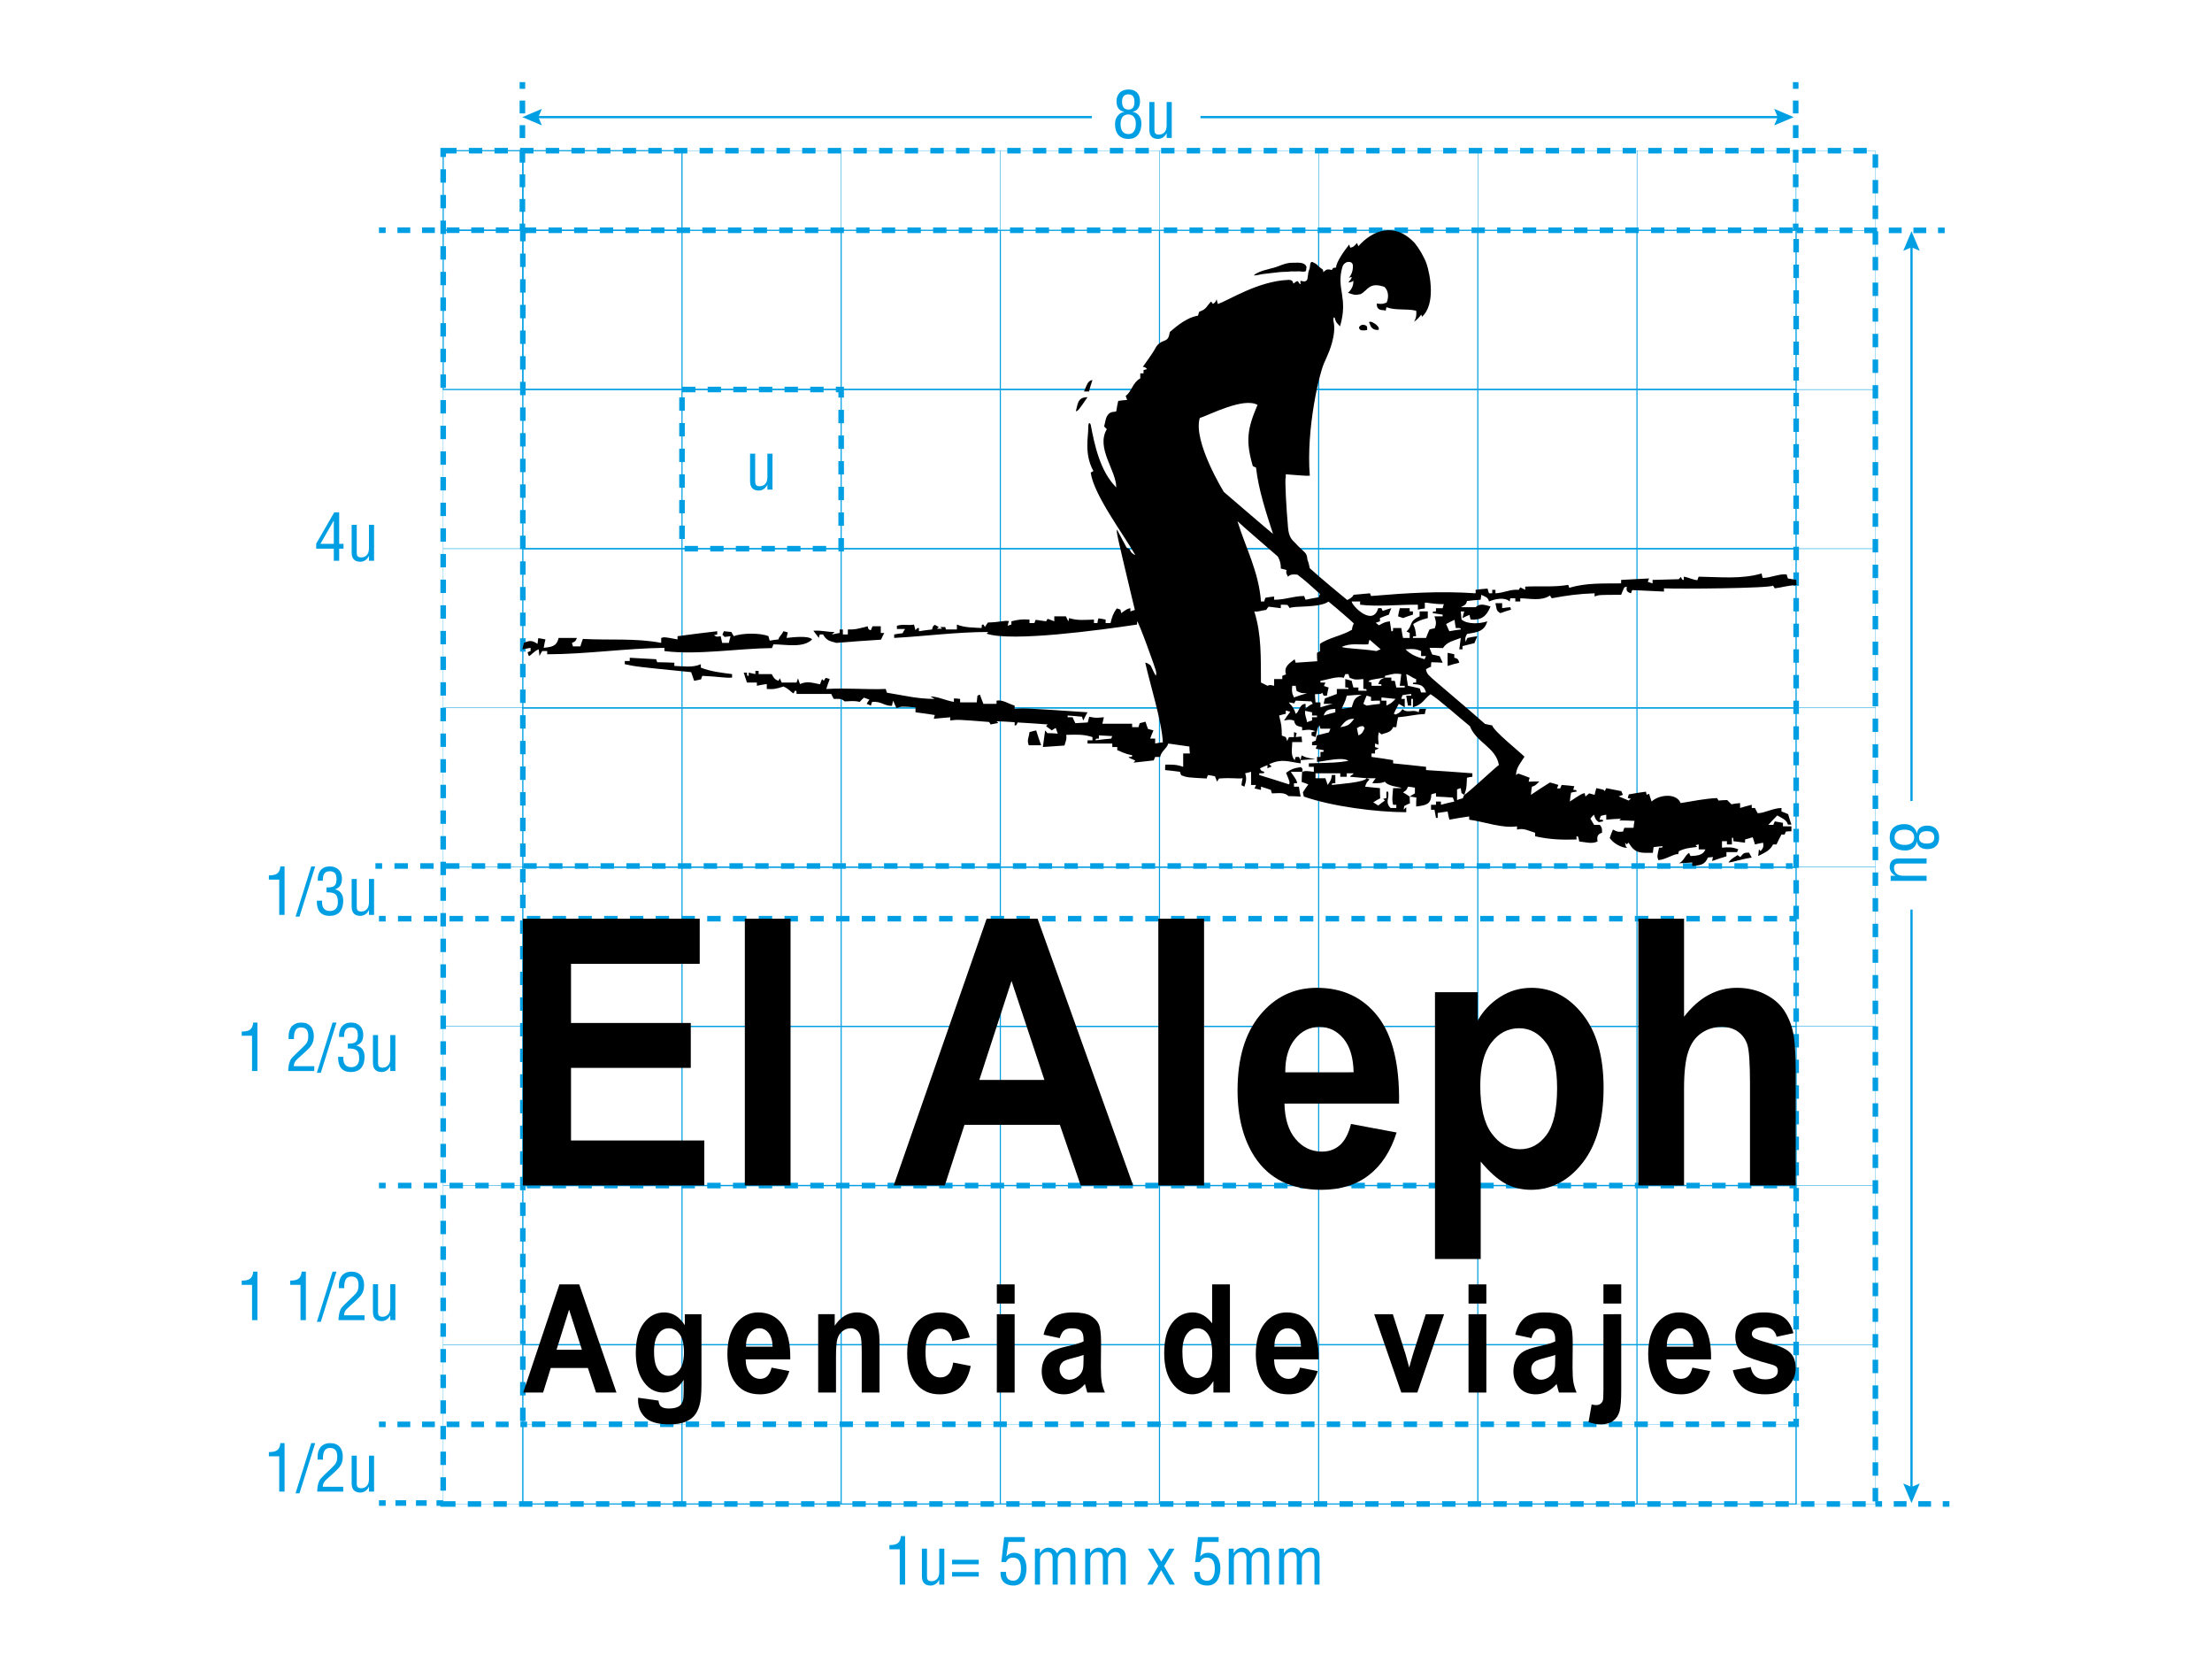 <?xml version="1.0" encoding="utf-8"?>
<!-- Generator: Adobe Illustrator 16.0.0, SVG Export Plug-In . SVG Version: 6.00 Build 0)  -->
<!DOCTYPE svg PUBLIC "-//W3C//DTD SVG 1.1//EN" "http://www.w3.org/Graphics/SVG/1.1/DTD/svg11.dtd">
<svg version="1.1" xmlns="http://www.w3.org/2000/svg" xmlns:xlink="http://www.w3.org/1999/xlink" x="0px" y="0px"
	 width="1984.252px" height="1491.023px" viewBox="0 0 1984.252 1491.023" enable-background="new 0 0 1984.252 1491.023"
	 xml:space="preserve">
<g id="Capa_2">
</g>
<g id="Contorno">
	
		<rect x="397.562" y="1205.968" fill="none" stroke="#009FE3" stroke-width="0.25" stroke-miterlimit="22.926" width="71.449" height="142.785"/>
	
		<rect x="469.011" y="1277.261" fill="none" stroke="#009FE3" stroke-width="0.25" stroke-miterlimit="22.926" width="142.777" height="71.451"/>
	
		<rect x="611.788" y="1277.261" fill="none" stroke="#009FE3" stroke-width="0.25" stroke-miterlimit="22.926" width="142.773" height="71.451"/>
	
		<rect x="754.562" y="1277.261" fill="none" stroke="#009FE3" stroke-width="0.25" stroke-miterlimit="22.926" width="142.775" height="71.451"/>
	
		<rect x="897.337" y="1277.261" fill="none" stroke="#009FE3" stroke-width="0.25" stroke-miterlimit="22.926" width="142.771" height="71.451"/>
	
		<rect x="1040.108" y="1277.261" fill="none" stroke="#009FE3" stroke-width="0.25" stroke-miterlimit="22.926" width="142.779" height="71.451"/>
	
		<rect x="1182.888" y="1277.261" fill="none" stroke="#009FE3" stroke-width="0.25" stroke-miterlimit="22.926" width="142.771" height="71.451"/>
	
		<rect x="1325.659" y="1277.261" fill="none" stroke="#009FE3" stroke-width="0.25" stroke-miterlimit="22.926" width="142.775" height="71.451"/>
	
		<rect x="1468.435" y="1277.261" fill="none" stroke="#009FE3" stroke-width="0.25" stroke-miterlimit="22.926" width="142.773" height="71.451"/>
	
		<rect x="1610.823" y="1205.968" fill="none" stroke="#009FE3" stroke-width="0.25" stroke-miterlimit="22.926" width="71.453" height="142.785"/>
	
		<rect x="397.562" y="1063.183" fill="none" stroke="#009FE3" stroke-width="0.25" stroke-miterlimit="22.926" width="71.449" height="142.785"/>
	
		<rect x="1610.823" y="1063.192" fill="none" stroke="#009FE3" stroke-width="0.25" stroke-miterlimit="22.926" width="71.453" height="142.775"/>
	
		<rect x="397.562" y="920.409" fill="none" stroke="#009FE3" stroke-width="0.25" stroke-miterlimit="22.926" width="71.449" height="142.773"/>
	
		<rect x="1610.823" y="920.419" fill="none" stroke="#009FE3" stroke-width="0.25" stroke-miterlimit="22.926" width="71.453" height="142.773"/>
	
		<rect x="397.562" y="777.636" fill="none" stroke="#009FE3" stroke-width="0.25" stroke-miterlimit="22.926" width="71.449" height="142.773"/>
	
		<rect x="1610.823" y="777.636" fill="none" stroke="#009FE3" stroke-width="0.25" stroke-miterlimit="22.926" width="71.453" height="142.783"/>
	
		<rect x="397.562" y="634.851" fill="none" stroke="#009FE3" stroke-width="0.25" stroke-miterlimit="22.926" width="71.449" height="142.785"/>
	
		<rect x="1610.823" y="634.851" fill="none" stroke="#009FE3" stroke-width="0.25" stroke-miterlimit="22.926" width="71.453" height="142.785"/>
	
		<rect x="397.562" y="492.065" fill="none" stroke="#009FE3" stroke-width="0.25" stroke-miterlimit="22.926" width="71.449" height="142.785"/>
	
		<rect x="1610.823" y="492.075" fill="none" stroke="#009FE3" stroke-width="0.25" stroke-miterlimit="22.926" width="71.453" height="142.775"/>
	
		<rect x="397.562" y="349.292" fill="none" stroke="#009FE3" stroke-width="0.25" stroke-miterlimit="22.926" width="71.449" height="142.773"/>
	
		<rect x="1610.823" y="349.302" fill="none" stroke="#009FE3" stroke-width="0.25" stroke-miterlimit="22.926" width="71.453" height="142.773"/>
	<rect x="397.562" y="206.515" fill="none" stroke="#009FE3" stroke-miterlimit="22.926" width="71.449" height="142.777"/>
	
		<rect x="1610.823" y="206.515" fill="none" stroke="#009FE3" stroke-width="0.25" stroke-miterlimit="22.926" width="71.453" height="142.787"/>
	<rect x="397.562" y="135.134" fill="none" stroke="#009FE3" stroke-miterlimit="22.926" width="71.449" height="71.381"/>
	<rect x="469.011" y="135.134" fill="none" stroke="#009FE3" stroke-miterlimit="22.926" width="142.777" height="71.451"/>
	
		<rect x="611.788" y="135.134" fill="none" stroke="#009FE3" stroke-width="0.25" stroke-miterlimit="22.926" width="142.773" height="71.451"/>
	
		<rect x="754.562" y="135.134" fill="none" stroke="#009FE3" stroke-width="0.25" stroke-miterlimit="22.926" width="142.775" height="71.451"/>
	
		<rect x="897.337" y="135.134" fill="none" stroke="#009FE3" stroke-width="0.25" stroke-miterlimit="22.926" width="142.771" height="71.451"/>
	
		<rect x="1040.108" y="135.134" fill="none" stroke="#009FE3" stroke-width="0.25" stroke-miterlimit="22.926" width="142.779" height="71.451"/>
	
		<rect x="1182.888" y="135.134" fill="none" stroke="#009FE3" stroke-width="0.25" stroke-miterlimit="22.926" width="142.771" height="71.451"/>
	
		<rect x="1325.659" y="135.134" fill="none" stroke="#009FE3" stroke-width="0.25" stroke-miterlimit="22.926" width="142.775" height="71.451"/>
	
		<rect x="1468.435" y="135.134" fill="none" stroke="#009FE3" stroke-width="0.25" stroke-miterlimit="22.926" width="142.773" height="71.451"/>
	
		<rect x="1610.823" y="135.134" fill="none" stroke="#009FE3" stroke-width="0.25" stroke-miterlimit="22.926" width="71.453" height="71.381"/>
	<g>
		<g>
			
				<line fill="none" stroke="#009FE3" stroke-width="5" stroke-miterlimit="22.926" x1="468.616" y1="73.649" x2="468.616" y2="79.649"/>
			
				<line fill="none" stroke="#009FE3" stroke-width="5" stroke-miterlimit="22.926" stroke-dasharray="11.511,10.552" x1="468.616" y1="90.201" x2="468.616" y2="195.239"/>
			
				<line fill="none" stroke="#009FE3" stroke-width="5" stroke-miterlimit="22.926" x1="468.616" y1="200.515" x2="468.616" y2="206.515"/>
		</g>
	</g>
	<g>
		<g>
			
				<line fill="none" stroke="#009FE3" stroke-width="5" stroke-miterlimit="22.926" x1="339.958" y1="1277.36" x2="345.958" y2="1277.36"/>
			
				<line fill="none" stroke="#009FE3" stroke-width="5" stroke-miterlimit="22.926" stroke-dasharray="11.511,10.552" x1="356.509" y1="1277.36" x2="461.548" y2="1277.36"/>
			
				<line fill="none" stroke="#009FE3" stroke-width="5" stroke-miterlimit="22.926" x1="466.823" y1="1277.36" x2="472.823" y2="1277.36"/>
		</g>
	</g>
	<g>
		<g>
			
				<line fill="none" stroke="#009FE3" stroke-width="5" stroke-miterlimit="22.926" x1="339.958" y1="206.452" x2="345.958" y2="206.452"/>
			
				<line fill="none" stroke="#009FE3" stroke-width="5" stroke-miterlimit="22.926" stroke-dasharray="11.511,10.552" x1="356.509" y1="206.452" x2="461.548" y2="206.452"/>
			
				<line fill="none" stroke="#009FE3" stroke-width="5" stroke-miterlimit="22.926" x1="466.823" y1="206.452" x2="472.823" y2="206.452"/>
		</g>
	</g>
	<g>
		<g>
			
				<line fill="none" stroke="#009FE3" stroke-width="5" stroke-miterlimit="22.926" x1="339.958" y1="1063.192" x2="345.958" y2="1063.192"/>
			
				<line fill="none" stroke="#009FE3" stroke-width="5" stroke-miterlimit="22.926" stroke-dasharray="12.06,11.055" x1="357.013" y1="1063.192" x2="1599.681" y2="1063.192"/>
			
				<line fill="none" stroke="#009FE3" stroke-width="5" stroke-miterlimit="22.926" x1="1605.208" y1="1063.192" x2="1611.208" y2="1063.192"/>
		</g>
	</g>
	<g>
		<g>
			
				<line fill="none" stroke="#009FE3" stroke-width="5" stroke-miterlimit="22.926" x1="339.958" y1="823.87" x2="345.958" y2="823.87"/>
			
				<line fill="none" stroke="#009FE3" stroke-width="5" stroke-miterlimit="22.926" stroke-dasharray="12.06,11.055" x1="357.013" y1="823.87" x2="1599.681" y2="823.87"/>
			
				<line fill="none" stroke="#009FE3" stroke-width="5" stroke-miterlimit="22.926" x1="1605.208" y1="823.87" x2="1611.208" y2="823.87"/>
		</g>
	</g>
	<g>
		<g>
			
				<line fill="none" stroke="#009FE3" stroke-width="5" stroke-miterlimit="22.926" x1="336.782" y1="776.622" x2="342.782" y2="776.622"/>
			
				<line fill="none" stroke="#009FE3" stroke-width="5" stroke-miterlimit="22.926" stroke-dasharray="12.06,11.055" x1="353.837" y1="776.622" x2="1596.505" y2="776.622"/>
			
				<line fill="none" stroke="#009FE3" stroke-width="5" stroke-miterlimit="22.926" x1="1602.032" y1="776.622" x2="1608.032" y2="776.622"/>
		</g>
	</g>
	<g>
		<g>
			
				<line fill="none" stroke="#009FE3" stroke-width="5" stroke-miterlimit="22.926" x1="1610.823" y1="73.649" x2="1610.823" y2="79.649"/>
			
				<line fill="none" stroke="#009FE3" stroke-width="5" stroke-miterlimit="22.926" stroke-dasharray="11.511,10.552" x1="1610.823" y1="90.201" x2="1610.823" y2="195.239"/>
			
				<line fill="none" stroke="#009FE3" stroke-width="5" stroke-miterlimit="22.926" x1="1610.823" y1="200.515" x2="1610.823" y2="206.515"/>
		</g>
	</g>
	
		<rect x="611.788" y="349.302" fill="none" stroke="#009FE3" stroke-width="5" stroke-miterlimit="22.926" stroke-dasharray="12,11" width="142.766" height="142.764"/>
	<g>
		<polyline fill="none" stroke="#009FE3" stroke-miterlimit="22.926" points="611.788,206.515 469.011,206.515 469.011,349.292 
			611.788,349.292 		"/>
		<line fill="none" stroke="#009FE3" stroke-miterlimit="22.926" x1="611.788" y1="349.292" x2="754.562" y2="349.292"/>
		<line fill="none" stroke="#009FE3" stroke-miterlimit="22.926" x1="611.788" y1="206.515" x2="754.562" y2="206.515"/>
		<line fill="none" stroke="#009FE3" stroke-miterlimit="22.926" x1="611.788" y1="206.515" x2="611.788" y2="349.292"/>
		<line fill="none" stroke="#009FE3" stroke-miterlimit="22.926" x1="897.337" y1="206.515" x2="754.562" y2="206.515"/>
		<line fill="none" stroke="#009FE3" stroke-miterlimit="22.926" x1="754.562" y1="349.292" x2="897.337" y2="349.292"/>
		<line fill="none" stroke="#009FE3" stroke-miterlimit="22.926" x1="754.562" y1="349.292" x2="754.562" y2="206.515"/>
		<line fill="none" stroke="#009FE3" stroke-miterlimit="22.926" x1="1040.108" y1="206.515" x2="897.337" y2="206.515"/>
		<line fill="none" stroke="#009FE3" stroke-miterlimit="22.926" x1="897.337" y1="349.292" x2="1040.108" y2="349.292"/>
		<line fill="none" stroke="#009FE3" stroke-miterlimit="22.926" x1="897.337" y1="349.292" x2="897.337" y2="206.515"/>
		<line fill="none" stroke="#009FE3" stroke-miterlimit="22.926" x1="1040.108" y1="206.515" x2="1182.888" y2="206.515"/>
		<line fill="none" stroke="#009FE3" stroke-miterlimit="22.926" x1="1182.888" y1="349.292" x2="1040.108" y2="349.292"/>
		<line fill="none" stroke="#009FE3" stroke-miterlimit="22.926" x1="1040.108" y1="206.515" x2="1040.108" y2="349.292"/>
		<line fill="none" stroke="#009FE3" stroke-miterlimit="22.926" x1="1325.659" y1="349.292" x2="1182.888" y2="349.292"/>
		<line fill="none" stroke="#009FE3" stroke-miterlimit="22.926" x1="1182.888" y1="206.515" x2="1325.659" y2="206.515"/>
		<line fill="none" stroke="#009FE3" stroke-miterlimit="22.926" x1="1182.888" y1="349.292" x2="1182.888" y2="206.515"/>
		<line fill="none" stroke="#009FE3" stroke-miterlimit="22.926" x1="1325.659" y1="349.292" x2="1468.435" y2="349.292"/>
		<line fill="none" stroke="#009FE3" stroke-miterlimit="22.926" x1="1468.435" y1="206.515" x2="1325.659" y2="206.515"/>
		<line fill="none" stroke="#009FE3" stroke-miterlimit="22.926" x1="1325.659" y1="349.292" x2="1325.659" y2="206.515"/>
		<polyline fill="none" stroke="#009FE3" stroke-miterlimit="22.926" points="1468.435,349.292 1611.208,349.292 1611.208,206.515 
			1468.435,206.515 		"/>
		<line fill="none" stroke="#009FE3" stroke-miterlimit="22.926" x1="1468.435" y1="349.292" x2="1468.435" y2="206.515"/>
		<polyline fill="none" stroke="#009FE3" stroke-miterlimit="22.926" points="611.788,349.302 469.011,349.302 469.011,492.065 
			611.788,492.065 		"/>
		<line fill="none" stroke="#009FE3" stroke-miterlimit="22.926" x1="754.562" y1="492.065" x2="611.788" y2="492.065"/>
		<line fill="none" stroke="#009FE3" stroke-miterlimit="22.926" x1="754.562" y1="349.302" x2="611.788" y2="349.302"/>
		<line fill="none" stroke="#009FE3" stroke-miterlimit="22.926" x1="611.788" y1="349.302" x2="611.788" y2="492.065"/>
		<line fill="none" stroke="#009FE3" stroke-miterlimit="22.926" x1="897.337" y1="349.302" x2="754.562" y2="349.302"/>
		<line fill="none" stroke="#009FE3" stroke-miterlimit="22.926" x1="897.337" y1="492.065" x2="754.562" y2="492.065"/>
		<line fill="none" stroke="#009FE3" stroke-miterlimit="22.926" x1="754.562" y1="349.302" x2="754.562" y2="492.065"/>
		<line fill="none" stroke="#009FE3" stroke-miterlimit="22.926" x1="1040.108" y1="492.065" x2="897.337" y2="492.065"/>
		<line fill="none" stroke="#009FE3" stroke-miterlimit="22.926" x1="897.337" y1="349.302" x2="1040.108" y2="349.302"/>
		<line fill="none" stroke="#009FE3" stroke-miterlimit="22.926" x1="897.337" y1="492.065" x2="897.337" y2="349.302"/>
		<line fill="none" stroke="#009FE3" stroke-miterlimit="22.926" x1="1040.108" y1="349.302" x2="1182.888" y2="349.302"/>
		<line fill="none" stroke="#009FE3" stroke-miterlimit="22.926" x1="1040.108" y1="492.065" x2="1182.888" y2="492.065"/>
		<line fill="none" stroke="#009FE3" stroke-miterlimit="22.926" x1="1040.108" y1="492.065" x2="1040.108" y2="349.302"/>
		<line fill="none" stroke="#009FE3" stroke-miterlimit="22.926" x1="1325.659" y1="349.302" x2="1182.888" y2="349.302"/>
		<line fill="none" stroke="#009FE3" stroke-miterlimit="22.926" x1="1182.888" y1="492.065" x2="1325.659" y2="492.065"/>
		<line fill="none" stroke="#009FE3" stroke-miterlimit="22.926" x1="1182.888" y1="492.065" x2="1182.888" y2="349.302"/>
		<line fill="none" stroke="#009FE3" stroke-miterlimit="22.926" x1="1468.435" y1="492.065" x2="1325.659" y2="492.065"/>
		<line fill="none" stroke="#009FE3" stroke-miterlimit="22.926" x1="1468.435" y1="349.302" x2="1325.659" y2="349.302"/>
		<line fill="none" stroke="#009FE3" stroke-miterlimit="22.926" x1="1325.659" y1="349.302" x2="1325.659" y2="492.065"/>
		<polyline fill="none" stroke="#009FE3" stroke-miterlimit="22.926" points="1468.435,492.065 1611.208,492.065 1611.208,349.302 
			1468.435,349.302 		"/>
		<line fill="none" stroke="#009FE3" stroke-miterlimit="22.926" x1="1468.435" y1="492.065" x2="1468.435" y2="349.302"/>
		<polyline fill="none" stroke="#009FE3" stroke-miterlimit="22.926" points="611.788,634.851 469.011,634.851 469.011,492.075 
			611.788,492.075 		"/>
		<line fill="none" stroke="#009FE3" stroke-miterlimit="22.926" x1="611.788" y1="492.075" x2="754.562" y2="492.075"/>
		<line fill="none" stroke="#009FE3" stroke-miterlimit="22.926" x1="611.788" y1="634.851" x2="754.562" y2="634.851"/>
		<line fill="none" stroke="#009FE3" stroke-miterlimit="22.926" x1="611.788" y1="634.851" x2="611.788" y2="492.075"/>
		<line fill="none" stroke="#009FE3" stroke-miterlimit="22.926" x1="897.337" y1="492.075" x2="754.562" y2="492.075"/>
		<line fill="none" stroke="#009FE3" stroke-miterlimit="22.926" x1="754.562" y1="634.851" x2="897.337" y2="634.851"/>
		<line fill="none" stroke="#009FE3" stroke-miterlimit="22.926" x1="754.562" y1="634.851" x2="754.562" y2="492.075"/>
		<line fill="none" stroke="#009FE3" stroke-miterlimit="22.926" x1="1040.108" y1="492.075" x2="897.337" y2="492.075"/>
		<line fill="none" stroke="#009FE3" stroke-miterlimit="22.926" x1="1040.108" y1="634.851" x2="897.337" y2="634.851"/>
		<line fill="none" stroke="#009FE3" stroke-miterlimit="22.926" x1="897.337" y1="492.075" x2="897.337" y2="634.851"/>
		<line fill="none" stroke="#009FE3" stroke-miterlimit="22.926" x1="1182.888" y1="492.075" x2="1040.108" y2="492.075"/>
		<line fill="none" stroke="#009FE3" stroke-miterlimit="22.926" x1="1182.888" y1="634.851" x2="1040.108" y2="634.851"/>
		<line fill="none" stroke="#009FE3" stroke-miterlimit="22.926" x1="1040.108" y1="492.075" x2="1040.108" y2="634.851"/>
		<line fill="none" stroke="#009FE3" stroke-miterlimit="22.926" x1="1325.659" y1="634.851" x2="1182.888" y2="634.851"/>
		<line fill="none" stroke="#009FE3" stroke-miterlimit="22.926" x1="1182.888" y1="492.075" x2="1325.659" y2="492.075"/>
		<line fill="none" stroke="#009FE3" stroke-miterlimit="22.926" x1="1182.888" y1="634.851" x2="1182.888" y2="492.075"/>
		<line fill="none" stroke="#009FE3" stroke-miterlimit="22.926" x1="1325.659" y1="492.075" x2="1468.435" y2="492.075"/>
		<line fill="none" stroke="#009FE3" stroke-miterlimit="22.926" x1="1325.659" y1="634.851" x2="1468.435" y2="634.851"/>
		<line fill="none" stroke="#009FE3" stroke-miterlimit="22.926" x1="1325.659" y1="634.851" x2="1325.659" y2="492.075"/>
		<polyline fill="none" stroke="#009FE3" stroke-miterlimit="22.926" points="1468.435,634.851 1611.208,634.851 1611.208,492.075 
			1468.435,492.075 		"/>
		<line fill="none" stroke="#009FE3" stroke-miterlimit="22.926" x1="1468.435" y1="634.851" x2="1468.435" y2="492.075"/>
		<polyline fill="none" stroke="#009FE3" stroke-miterlimit="22.926" points="611.788,634.851 469.011,634.851 469.011,777.636 
			611.788,777.636 		"/>
		<line fill="none" stroke="#009FE3" stroke-miterlimit="22.926" x1="754.562" y1="777.636" x2="611.788" y2="777.636"/>
		<line fill="none" stroke="#009FE3" stroke-miterlimit="22.926" x1="754.562" y1="634.851" x2="611.788" y2="634.851"/>
		<line fill="none" stroke="#009FE3" stroke-miterlimit="22.926" x1="611.788" y1="634.851" x2="611.788" y2="777.636"/>
		<line fill="none" stroke="#009FE3" stroke-miterlimit="22.926" x1="897.337" y1="777.636" x2="754.562" y2="777.636"/>
		<line fill="none" stroke="#009FE3" stroke-miterlimit="22.926" x1="754.562" y1="634.851" x2="897.337" y2="634.851"/>
		<line fill="none" stroke="#009FE3" stroke-miterlimit="22.926" x1="754.562" y1="634.851" x2="754.562" y2="777.636"/>
		<line fill="none" stroke="#009FE3" stroke-miterlimit="22.926" x1="897.337" y1="634.851" x2="1040.108" y2="634.851"/>
		<line fill="none" stroke="#009FE3" stroke-miterlimit="22.926" x1="897.337" y1="777.636" x2="1040.108" y2="777.636"/>
		<line fill="none" stroke="#009FE3" stroke-miterlimit="22.926" x1="897.337" y1="777.636" x2="897.337" y2="634.851"/>
		<line fill="none" stroke="#009FE3" stroke-miterlimit="22.926" x1="1040.108" y1="777.636" x2="1182.888" y2="777.636"/>
		<line fill="none" stroke="#009FE3" stroke-miterlimit="22.926" x1="1182.888" y1="634.851" x2="1040.108" y2="634.851"/>
		<line fill="none" stroke="#009FE3" stroke-miterlimit="22.926" x1="1040.108" y1="777.636" x2="1040.108" y2="634.851"/>
		<line fill="none" stroke="#009FE3" stroke-miterlimit="22.926" x1="1325.659" y1="634.851" x2="1182.888" y2="634.851"/>
		<line fill="none" stroke="#009FE3" stroke-miterlimit="22.926" x1="1325.659" y1="777.636" x2="1182.888" y2="777.636"/>
		<line fill="none" stroke="#009FE3" stroke-miterlimit="22.926" x1="1182.888" y1="634.851" x2="1182.888" y2="777.636"/>
		<line fill="none" stroke="#009FE3" stroke-miterlimit="22.926" x1="1468.435" y1="634.851" x2="1325.659" y2="634.851"/>
		<line fill="none" stroke="#009FE3" stroke-miterlimit="22.926" x1="1468.435" y1="777.636" x2="1325.659" y2="777.636"/>
		<line fill="none" stroke="#009FE3" stroke-miterlimit="22.926" x1="1325.659" y1="634.851" x2="1325.659" y2="777.636"/>
		<polyline fill="none" stroke="#009FE3" stroke-miterlimit="22.926" points="1468.435,777.636 1611.208,777.636 1611.208,634.851 
			1468.435,634.851 		"/>
		<line fill="none" stroke="#009FE3" stroke-miterlimit="22.926" x1="1468.435" y1="777.636" x2="1468.435" y2="634.851"/>
		<polyline fill="none" stroke="#009FE3" stroke-miterlimit="22.926" points="611.788,920.409 469.011,920.409 469.011,777.636 
			611.788,777.636 		"/>
		<line fill="none" stroke="#009FE3" stroke-miterlimit="22.926" x1="611.788" y1="777.636" x2="754.562" y2="777.636"/>
		<line fill="none" stroke="#009FE3" stroke-miterlimit="22.926" x1="611.788" y1="920.409" x2="754.562" y2="920.409"/>
		<line fill="none" stroke="#009FE3" stroke-miterlimit="22.926" x1="611.788" y1="920.409" x2="611.788" y2="777.636"/>
		<line fill="none" stroke="#009FE3" stroke-miterlimit="22.926" x1="897.337" y1="777.636" x2="754.562" y2="777.636"/>
		<line fill="none" stroke="#009FE3" stroke-miterlimit="22.926" x1="754.562" y1="920.409" x2="897.337" y2="920.409"/>
		<line fill="none" stroke="#009FE3" stroke-miterlimit="22.926" x1="754.562" y1="920.409" x2="754.562" y2="777.636"/>
		<line fill="none" stroke="#009FE3" stroke-miterlimit="22.926" x1="1040.108" y1="777.636" x2="897.337" y2="777.636"/>
		<line fill="none" stroke="#009FE3" stroke-miterlimit="22.926" x1="1040.108" y1="920.409" x2="897.337" y2="920.409"/>
		<line fill="none" stroke="#009FE3" stroke-miterlimit="22.926" x1="897.337" y1="777.636" x2="897.337" y2="920.409"/>
		<line fill="none" stroke="#009FE3" stroke-miterlimit="22.926" x1="1040.108" y1="777.636" x2="1182.888" y2="777.636"/>
		<line fill="none" stroke="#009FE3" stroke-miterlimit="22.926" x1="1182.888" y1="920.409" x2="1040.108" y2="920.409"/>
		<line fill="none" stroke="#009FE3" stroke-miterlimit="22.926" x1="1040.108" y1="777.636" x2="1040.108" y2="920.409"/>
		<line fill="none" stroke="#009FE3" stroke-miterlimit="22.926" x1="1182.888" y1="920.409" x2="1325.659" y2="920.409"/>
		<line fill="none" stroke="#009FE3" stroke-miterlimit="22.926" x1="1182.888" y1="777.636" x2="1325.659" y2="777.636"/>
		<line fill="none" stroke="#009FE3" stroke-miterlimit="22.926" x1="1182.888" y1="920.409" x2="1182.888" y2="777.636"/>
		<line fill="none" stroke="#009FE3" stroke-miterlimit="22.926" x1="1468.435" y1="777.636" x2="1325.659" y2="777.636"/>
		<line fill="none" stroke="#009FE3" stroke-miterlimit="22.926" x1="1468.435" y1="920.409" x2="1325.659" y2="920.409"/>
		<line fill="none" stroke="#009FE3" stroke-miterlimit="22.926" x1="1325.659" y1="920.409" x2="1325.659" y2="777.636"/>
		<polyline fill="none" stroke="#009FE3" stroke-miterlimit="22.926" points="1468.435,920.409 1611.208,920.409 1611.208,777.636 
			1468.435,777.636 		"/>
		<line fill="none" stroke="#009FE3" stroke-miterlimit="22.926" x1="1468.435" y1="777.636" x2="1468.435" y2="920.409"/>
		<polyline fill="none" stroke="#009FE3" stroke-miterlimit="22.926" points="611.788,920.419 469.011,920.419 469.011,1063.183 
			611.788,1063.183 		"/>
		<line fill="none" stroke="#009FE3" stroke-miterlimit="22.926" x1="754.562" y1="920.419" x2="611.788" y2="920.419"/>
		<line fill="none" stroke="#009FE3" stroke-miterlimit="22.926" x1="754.562" y1="1063.183" x2="611.788" y2="1063.183"/>
		<line fill="none" stroke="#009FE3" stroke-miterlimit="22.926" x1="611.788" y1="920.419" x2="611.788" y2="1063.183"/>
		<line fill="none" stroke="#009FE3" stroke-miterlimit="22.926" x1="754.562" y1="920.419" x2="897.337" y2="920.419"/>
		<line fill="none" stroke="#009FE3" stroke-miterlimit="22.926" x1="897.337" y1="1063.183" x2="754.562" y2="1063.183"/>
		<line fill="none" stroke="#009FE3" stroke-miterlimit="22.926" x1="754.562" y1="920.419" x2="754.562" y2="1063.183"/>
		<line fill="none" stroke="#009FE3" stroke-miterlimit="22.926" x1="897.337" y1="1063.183" x2="1040.108" y2="1063.183"/>
		<line fill="none" stroke="#009FE3" stroke-miterlimit="22.926" x1="897.337" y1="920.419" x2="1040.108" y2="920.419"/>
		<line fill="none" stroke="#009FE3" stroke-miterlimit="22.926" x1="897.337" y1="1063.183" x2="897.337" y2="920.419"/>
		<line fill="none" stroke="#009FE3" stroke-miterlimit="22.926" x1="1182.888" y1="920.419" x2="1040.108" y2="920.419"/>
		<line fill="none" stroke="#009FE3" stroke-miterlimit="22.926" x1="1040.108" y1="1063.183" x2="1182.888" y2="1063.183"/>
		<line fill="none" stroke="#009FE3" stroke-miterlimit="22.926" x1="1040.108" y1="1063.183" x2="1040.108" y2="920.419"/>
		<line fill="none" stroke="#009FE3" stroke-miterlimit="22.926" x1="1325.659" y1="1063.183" x2="1182.888" y2="1063.183"/>
		<line fill="none" stroke="#009FE3" stroke-miterlimit="22.926" x1="1325.659" y1="920.419" x2="1182.888" y2="920.419"/>
		<line fill="none" stroke="#009FE3" stroke-miterlimit="22.926" x1="1182.888" y1="920.419" x2="1182.888" y2="1063.183"/>
		<line fill="none" stroke="#009FE3" stroke-miterlimit="22.926" x1="1468.435" y1="1063.183" x2="1325.659" y2="1063.183"/>
		<line fill="none" stroke="#009FE3" stroke-miterlimit="22.926" x1="1325.659" y1="920.419" x2="1468.435" y2="920.419"/>
		<line fill="none" stroke="#009FE3" stroke-miterlimit="22.926" x1="1325.659" y1="920.419" x2="1325.659" y2="1063.183"/>
		<polyline fill="none" stroke="#009FE3" stroke-miterlimit="22.926" points="1468.435,1063.183 1611.208,1063.183 
			1611.208,920.419 1468.435,920.419 		"/>
		<line fill="none" stroke="#009FE3" stroke-miterlimit="22.926" x1="1468.435" y1="1063.183" x2="1468.435" y2="920.419"/>
		<polyline fill="none" stroke="#009FE3" stroke-miterlimit="22.926" points="611.788,1063.192 469.011,1063.192 469.011,1205.968 
			611.788,1205.968 		"/>
		<line fill="none" stroke="#009FE3" stroke-miterlimit="22.926" x1="611.788" y1="1205.968" x2="754.562" y2="1205.968"/>
		<line fill="none" stroke="#009FE3" stroke-miterlimit="22.926" x1="611.788" y1="1063.192" x2="754.562" y2="1063.192"/>
		<line fill="none" stroke="#009FE3" stroke-miterlimit="22.926" x1="611.788" y1="1063.192" x2="611.788" y2="1205.968"/>
		<line fill="none" stroke="#009FE3" stroke-miterlimit="22.926" x1="754.562" y1="1205.968" x2="897.337" y2="1205.968"/>
		<line fill="none" stroke="#009FE3" stroke-miterlimit="22.926" x1="897.337" y1="1063.192" x2="754.562" y2="1063.192"/>
		<line fill="none" stroke="#009FE3" stroke-miterlimit="22.926" x1="754.562" y1="1205.968" x2="754.562" y2="1063.192"/>
		<line fill="none" stroke="#009FE3" stroke-miterlimit="22.926" x1="1040.108" y1="1063.192" x2="897.337" y2="1063.192"/>
		<line fill="none" stroke="#009FE3" stroke-miterlimit="22.926" x1="1040.108" y1="1205.968" x2="897.337" y2="1205.968"/>
		<line fill="none" stroke="#009FE3" stroke-miterlimit="22.926" x1="897.337" y1="1063.192" x2="897.337" y2="1205.968"/>
		<line fill="none" stroke="#009FE3" stroke-miterlimit="22.926" x1="1182.888" y1="1205.968" x2="1040.108" y2="1205.968"/>
		<line fill="none" stroke="#009FE3" stroke-miterlimit="22.926" x1="1040.108" y1="1063.192" x2="1182.888" y2="1063.192"/>
		<line fill="none" stroke="#009FE3" stroke-miterlimit="22.926" x1="1040.108" y1="1063.192" x2="1040.108" y2="1205.968"/>
		<line fill="none" stroke="#009FE3" stroke-miterlimit="22.926" x1="1182.888" y1="1205.968" x2="1325.659" y2="1205.968"/>
		<line fill="none" stroke="#009FE3" stroke-miterlimit="22.926" x1="1182.888" y1="1063.192" x2="1325.659" y2="1063.192"/>
		<line fill="none" stroke="#009FE3" stroke-miterlimit="22.926" x1="1182.888" y1="1205.968" x2="1182.888" y2="1063.192"/>
		<line fill="none" stroke="#009FE3" stroke-miterlimit="22.926" x1="1468.435" y1="1063.192" x2="1325.659" y2="1063.192"/>
		<line fill="none" stroke="#009FE3" stroke-miterlimit="22.926" x1="1468.435" y1="1205.968" x2="1325.659" y2="1205.968"/>
		<line fill="none" stroke="#009FE3" stroke-miterlimit="22.926" x1="1325.659" y1="1205.968" x2="1325.659" y2="1063.192"/>
		<polyline fill="none" stroke="#009FE3" stroke-miterlimit="22.926" points="1468.435,1205.968 1611.208,1205.968 
			1611.208,1063.192 1468.435,1063.192 		"/>
		<line fill="none" stroke="#009FE3" stroke-miterlimit="22.926" x1="1468.435" y1="1063.192" x2="1468.435" y2="1205.968"/>
		<polyline fill="none" stroke="#009FE3" stroke-miterlimit="22.926" points="611.788,1205.968 469.011,1205.968 469.011,1348.753 
			611.788,1348.753 		"/>
		<line fill="none" stroke="#009FE3" stroke-miterlimit="22.926" x1="611.788" y1="1348.753" x2="754.562" y2="1348.753"/>
		<line fill="none" stroke="#009FE3" stroke-miterlimit="22.926" x1="754.562" y1="1205.968" x2="611.788" y2="1205.968"/>
		<line fill="none" stroke="#009FE3" stroke-miterlimit="22.926" x1="611.788" y1="1205.968" x2="611.788" y2="1348.753"/>
		<line fill="none" stroke="#009FE3" stroke-miterlimit="22.926" x1="754.562" y1="1205.968" x2="897.337" y2="1205.968"/>
		<line fill="none" stroke="#009FE3" stroke-miterlimit="22.926" x1="897.337" y1="1348.753" x2="754.562" y2="1348.753"/>
		<line fill="none" stroke="#009FE3" stroke-miterlimit="22.926" x1="754.562" y1="1205.968" x2="754.562" y2="1348.753"/>
		<line fill="none" stroke="#009FE3" stroke-miterlimit="22.926" x1="897.337" y1="1205.968" x2="1040.108" y2="1205.968"/>
		<line fill="none" stroke="#009FE3" stroke-miterlimit="22.926" x1="1040.108" y1="1348.753" x2="897.337" y2="1348.753"/>
		<line fill="none" stroke="#009FE3" stroke-miterlimit="22.926" x1="897.337" y1="1205.968" x2="897.337" y2="1348.753"/>
		<line fill="none" stroke="#009FE3" stroke-miterlimit="22.926" x1="1040.108" y1="1348.753" x2="1182.888" y2="1348.753"/>
		<line fill="none" stroke="#009FE3" stroke-miterlimit="22.926" x1="1182.888" y1="1205.968" x2="1040.108" y2="1205.968"/>
		<line fill="none" stroke="#009FE3" stroke-miterlimit="22.926" x1="1040.108" y1="1348.753" x2="1040.108" y2="1205.968"/>
		<line fill="none" stroke="#009FE3" stroke-miterlimit="22.926" x1="1182.888" y1="1348.753" x2="1325.659" y2="1348.753"/>
		<line fill="none" stroke="#009FE3" stroke-miterlimit="22.926" x1="1325.659" y1="1205.968" x2="1182.888" y2="1205.968"/>
		<line fill="none" stroke="#009FE3" stroke-miterlimit="22.926" x1="1182.888" y1="1205.968" x2="1182.888" y2="1348.753"/>
		<line fill="none" stroke="#009FE3" stroke-miterlimit="22.926" x1="1468.435" y1="1348.753" x2="1325.659" y2="1348.753"/>
		<line fill="none" stroke="#009FE3" stroke-miterlimit="22.926" x1="1325.659" y1="1205.968" x2="1468.435" y2="1205.968"/>
		<line fill="none" stroke="#009FE3" stroke-miterlimit="22.926" x1="1325.659" y1="1205.968" x2="1325.659" y2="1348.753"/>
		<polyline fill="none" stroke="#009FE3" stroke-miterlimit="22.926" points="1468.435,1348.753 1611.208,1348.753 
			1611.208,1205.968 1468.435,1205.968 		"/>
		<line fill="none" stroke="#009FE3" stroke-miterlimit="22.926" x1="1468.435" y1="1348.753" x2="1468.435" y2="1205.968"/>
	</g>
	
		<rect x="397.562" y="135.134" fill="none" stroke="#009FE3" stroke-width="5" stroke-miterlimit="22.926" stroke-dasharray="12,11" width="1284.715" height="1213.619"/>
	
		<rect x="469.011" y="206.515" fill="none" stroke="#009FE3" stroke-width="5" stroke-miterlimit="22.926" stroke-dasharray="12,11" width="1142.197" height="1070.746"/>
	<g>
		<path fill="#009FE3" d="M250.465,1305.992h-9.274v-3.769c6.202-0.115,9.622-1.274,10.318-8.058h3.768v43.477h-4.812V1305.992z"/>
		<path fill="#009FE3" d="M265.128,1339.208l14.087-45.042h3.536l-14.087,45.042H265.128z"/>
		<path fill="#009FE3" d="M292.661,1326.977c-2.087,1.854-3.015,3.594-3.13,6.318h18.376v4.348h-23.361
			c0.058-3.13,0.464-6.318,1.739-9.391c0.638-1.508,2.145-3.131,3.42-4.348l8.289-8c3.362-3.246,4.521-4.985,4.521-9.738
			c0-4.405-1.507-7.652-6.435-7.652c-5.971,0-6.492,5.855-6.376,10.435h-4.812v-2.666c0-3.188,0.812-6.203,2.782-8.695
			c1.333-1.392,3.769-3.421,8.638-3.421c7.42,0,11.188,4.928,11.188,12.116c0,6.376-2.551,9.507-7.014,13.564L292.661,1326.977z"/>
		<path fill="#009FE3" d="M330.976,1333.411h-0.116c-1.564,3.304-4.521,5.101-7.651,5.101c-4.812,0-7.768-2.55-7.768-8.231v-24.868
			h4.579v25.042c0,2.725,0.869,4.174,4.116,4.174c2.202,0,4.231-0.985,5.507-2.84c1.043-1.623,1.333-3.826,1.333-5.682v-20.694
			h4.579v32.23h-4.579V1333.411z"/>
	</g>
	<g>
		<path fill="#009FE3" d="M250.464,788.818h-9.274v-3.769c6.202-0.115,9.622-1.274,10.318-8.058h3.768v43.477h-4.812V788.818z"/>
		<path fill="#009FE3" d="M265.127,822.034l14.087-45.042h3.536l-14.087,45.042H265.127z"/>
		<path fill="#009FE3" d="M292.893,795.891c3.825-0.232,8.984,0.579,8.984-7.42c0-4.232-1.275-7.131-6.086-7.131
			c-5.449,0-6.203,4.059-6.203,8.521h-4.579c-0.232-7.304,3.014-12.869,10.897-12.869c6.493,0,10.84,4.232,10.84,10.782
			c0,4.695-1.449,8.116-6.086,9.739v0.115c5.043,1.102,7.246,5.102,7.246,10.029c0,8.115-3.595,13.68-12.231,13.68
			c-8.695,0-11.651-5.738-11.478-13.622h4.753c-0.405,4.638,0.928,9.274,7.13,9.274c4.754,0,7.015-3.304,7.015-7.768
			c0-7.594-2.898-9.043-10.202-8.984V795.891z"/>
		<path fill="#009FE3" d="M330.975,816.237h-0.116c-1.564,3.304-4.521,5.101-7.651,5.101c-4.812,0-7.768-2.55-7.768-8.231v-24.868
			h4.579v25.042c0,2.725,0.869,4.174,4.116,4.174c2.202,0,4.231-0.985,5.507-2.84c1.043-1.623,1.333-3.826,1.333-5.682v-20.694
			h4.579v32.23h-4.579V816.237z"/>
	</g>
	<g>
		<path fill="#009FE3" d="M226.096,928.858h-9.274v-3.769c6.202-0.115,9.622-1.274,10.318-8.058h3.768v43.477h-4.812V928.858z"/>
		<path fill="#009FE3" d="M266.669,949.843c-2.087,1.854-3.015,3.594-3.13,6.318h18.376v4.348h-23.361
			c0.058-3.13,0.464-6.318,1.739-9.391c0.638-1.508,2.145-3.131,3.42-4.348l8.289-8c3.362-3.246,4.521-4.985,4.521-9.738
			c0-4.405-1.507-7.652-6.435-7.652c-5.971,0-6.492,5.855-6.376,10.435h-4.812v-2.666c0-3.188,0.812-6.203,2.782-8.695
			c1.333-1.392,3.769-3.421,8.638-3.421c7.42,0,11.188,4.928,11.188,12.116c0,6.376-2.551,9.507-7.014,13.564L266.669,949.843z"/>
		<path fill="#009FE3" d="M284.23,962.074l14.087-45.042h3.536l-14.087,45.042H284.23z"/>
		<path fill="#009FE3" d="M311.996,935.931c3.825-0.232,8.984,0.579,8.984-7.42c0-4.232-1.275-7.131-6.086-7.131
			c-5.449,0-6.203,4.059-6.203,8.521h-4.579c-0.232-7.304,3.014-12.869,10.897-12.869c6.493,0,10.84,4.232,10.84,10.782
			c0,4.695-1.449,8.116-6.086,9.739v0.115c5.043,1.102,7.246,5.102,7.246,10.029c0,8.115-3.595,13.68-12.231,13.68
			c-8.695,0-11.651-5.738-11.478-13.622h4.753c-0.405,4.638,0.928,9.274,7.13,9.274c4.754,0,7.015-3.304,7.015-7.768
			c0-7.594-2.898-9.043-10.202-8.984V935.931z"/>
		<path fill="#009FE3" d="M350.078,956.277h-0.116c-1.564,3.304-4.521,5.101-7.651,5.101c-4.812,0-7.768-2.55-7.768-8.231v-24.868
			h4.579v25.042c0,2.725,0.869,4.174,4.116,4.174c2.202,0,4.231-0.985,5.507-2.84c1.043-1.623,1.333-3.826,1.333-5.682v-20.694
			h4.579v32.23h-4.579V956.277z"/>
	</g>
	<g>
		<path fill="#009FE3" d="M226.096,1152.224h-9.274v-3.769c6.202-0.115,9.622-1.274,10.318-8.058h3.768v43.477h-4.812V1152.224z"/>
		<path fill="#009FE3" d="M269.567,1152.224h-9.274v-3.769c6.202-0.115,9.622-1.274,10.318-8.058h3.768v43.477h-4.812V1152.224z"/>
		<path fill="#009FE3" d="M284.23,1185.439l14.087-45.042h3.536l-14.087,45.042H284.23z"/>
		<path fill="#009FE3" d="M311.764,1173.208c-2.087,1.854-3.015,3.594-3.13,6.318h18.376v4.348h-23.361
			c0.058-3.13,0.464-6.318,1.739-9.391c0.638-1.508,2.145-3.131,3.42-4.348l8.289-8c3.362-3.246,4.521-4.985,4.521-9.738
			c0-4.405-1.507-7.652-6.435-7.652c-5.971,0-6.492,5.855-6.376,10.435h-4.812v-2.666c0-3.188,0.812-6.203,2.782-8.695
			c1.333-1.392,3.769-3.421,8.638-3.421c7.42,0,11.188,4.928,11.188,12.116c0,6.376-2.551,9.507-7.014,13.564L311.764,1173.208z"/>
		<path fill="#009FE3" d="M350.078,1179.643h-0.116c-1.564,3.304-4.521,5.101-7.651,5.101c-4.812,0-7.768-2.55-7.768-8.231v-24.868
			h4.579v25.042c0,2.725,0.869,4.174,4.116,4.174c2.202,0,4.231-0.985,5.507-2.84c1.043-1.623,1.333-3.826,1.333-5.682v-20.694
			h4.579v32.23h-4.579V1179.643z"/>
	</g>
	<g>
		<path fill="#009FE3" d="M299.849,459.432h4.405v28.289h3.884v4.348h-3.884v10.84h-4.812v-10.84h-15.825v-4.464L299.849,459.432z
			 M287.443,487.721h11.999v-20.753h-0.116L287.443,487.721z"/>
		<path fill="#009FE3" d="M330.975,498.677h-0.116c-1.564,3.304-4.521,5.101-7.651,5.101c-4.812,0-7.768-2.55-7.768-8.231v-24.868
			h4.579v25.042c0,2.725,0.869,4.174,4.116,4.174c2.202,0,4.231-0.985,5.507-2.84c1.043-1.623,1.333-3.826,1.333-5.682v-20.694
			h4.579v32.23h-4.579V498.677z"/>
	</g>
	<g>
		<path fill="#009FE3" d="M807.105,1389.393h-9.274v-3.769c6.202-0.115,9.622-1.274,10.318-8.058h3.768v43.477h-4.812V1389.393z"/>
		<path fill="#009FE3" d="M842.521,1416.812h-0.116c-1.564,3.304-4.521,5.101-7.651,5.101c-4.812,0-7.768-2.55-7.768-8.231v-24.868
			h4.579v25.042c0,2.725,0.869,4.174,4.116,4.174c2.202,0,4.231-0.985,5.507-2.84c1.043-1.623,1.333-3.826,1.333-5.682v-20.694
			h4.579v32.23h-4.579V1416.812z"/>
		<path fill="#009FE3" d="M877.995,1402.841h-23.94v-4.058h23.94V1402.841z M877.995,1413.854h-23.94v-4.058h23.94V1413.854z"/>
		<path fill="#009FE3" d="M902.453,1409.682c-0.231,4.637,1.508,7.883,6.435,7.883c5.102,0,6.956-5.101,6.956-10.492
			c0-4.985-1.101-10.202-7.246-10.202c-2.898,0-4.927,1.275-6.086,3.942h-4.29l2.551-22.376h18.492v4.348h-14.608l-1.913,12.753
			l0.116,0.116c1.913-2.087,3.884-3.131,6.898-3.131c7.999,0.059,11.071,6.725,11.071,13.797c0,7.71-2.84,15.593-11.825,15.593
			c-7.71,0-11.884-4.579-11.536-12.23H902.453z"/>
		<path fill="#009FE3" d="M932.942,1421.043h-4.58v-32.23h4.406v4.116h0.115c1.508-2.725,4.29-4.985,7.652-4.985
			c3.42,0,6.202,2.028,7.651,5.101c2.261-3.304,4.58-5.101,8.638-5.101c2.202,0,4.231,0.753,5.912,2.261
			c2.087,1.913,1.972,5.507,1.972,7.536v23.303h-4.58v-23.593c0-3.595-0.985-5.623-4.927-5.623c-1.565,0.058-3.131,0.695-4.29,1.797
			c-1.854,1.681-2.087,3.536-2.087,5.854v21.564h-4.579v-23.593c0-3.362-1.102-5.623-4.812-5.623c-1.681,0-3.305,0.638-4.521,1.797
			c-1.855,1.681-1.971,3.536-1.971,5.854V1421.043z"/>
		<path fill="#009FE3" d="M978.037,1421.043h-4.58v-32.23h4.406v4.116h0.115c1.508-2.725,4.29-4.985,7.652-4.985
			c3.42,0,6.202,2.028,7.651,5.101c2.261-3.304,4.58-5.101,8.638-5.101c2.202,0,4.231,0.753,5.912,2.261
			c2.087,1.913,1.972,5.507,1.972,7.536v23.303h-4.58v-23.593c0-3.595-0.985-5.623-4.927-5.623c-1.565,0.058-3.131,0.695-4.29,1.797
			c-1.854,1.681-2.087,3.536-2.087,5.854v21.564h-4.579v-23.593c0-3.362-1.102-5.623-4.812-5.623c-1.681,0-3.305,0.638-4.521,1.797
			c-1.855,1.681-1.971,3.536-1.971,5.854V1421.043z"/>
		<path fill="#009FE3" d="M1029.738,1388.813h4.753l7.188,11.594l7.13-11.594h4.754l-9.275,15.651l9.623,16.579h-4.754
			l-7.535-12.869l-7.71,12.869h-4.754l9.854-16.579L1029.738,1388.813z"/>
		<path fill="#009FE3" d="M1076.339,1409.682c-0.231,4.637,1.508,7.883,6.435,7.883c5.102,0,6.956-5.101,6.956-10.492
			c0-4.985-1.101-10.202-7.246-10.202c-2.898,0-4.927,1.275-6.086,3.942h-4.29l2.551-22.376h18.492v4.348h-14.608l-1.913,12.753
			l0.116,0.116c1.913-2.087,3.884-3.131,6.898-3.131c7.999,0.059,11.071,6.725,11.071,13.797c0,7.71-2.84,15.593-11.825,15.593
			c-7.71,0-11.884-4.579-11.536-12.23H1076.339z"/>
		<path fill="#009FE3" d="M1106.828,1421.043h-4.58v-32.23h4.406v4.116h0.115c1.508-2.725,4.29-4.985,7.652-4.985
			c3.42,0,6.202,2.028,7.651,5.101c2.261-3.304,4.58-5.101,8.638-5.101c2.202,0,4.231,0.753,5.912,2.261
			c2.087,1.913,1.972,5.507,1.972,7.536v23.303h-4.58v-23.593c0-3.595-0.985-5.623-4.927-5.623c-1.565,0.058-3.131,0.695-4.29,1.797
			c-1.854,1.681-2.087,3.536-2.087,5.854v21.564h-4.579v-23.593c0-3.362-1.102-5.623-4.812-5.623c-1.681,0-3.305,0.638-4.521,1.797
			c-1.855,1.681-1.971,3.536-1.971,5.854V1421.043z"/>
		<path fill="#009FE3" d="M1151.923,1421.043h-4.58v-32.23h4.406v4.116h0.115c1.508-2.725,4.29-4.985,7.652-4.985
			c3.42,0,6.202,2.028,7.651,5.101c2.261-3.304,4.58-5.101,8.638-5.101c2.202,0,4.231,0.753,5.912,2.261
			c2.087,1.913,1.972,5.507,1.972,7.536v23.303h-4.58v-23.593c0-3.595-0.985-5.623-4.927-5.623c-1.565,0.058-3.131,0.695-4.29,1.797
			c-1.854,1.681-2.087,3.536-2.087,5.854v21.564h-4.579v-23.593c0-3.362-1.102-5.623-4.812-5.623c-1.681,0-3.305,0.638-4.521,1.797
			c-1.855,1.681-1.971,3.536-1.971,5.854V1421.043z"/>
	</g>
	<g>
		<path fill="#009FE3" d="M1008.45,100.193c-5.159-0.869-6.898-4.638-6.898-9.564c0-4.928,2.84-10.377,11.014-10.377
			c6.087,0,10.087,3.595,10.087,10.667c0,4.405-1.855,8.405-6.551,9.274v0.116c5.449,0.928,7.768,5.564,7.768,10.318
			c0,7.478-3.188,13.97-11.594,13.97c-7.941,0-12.057-4.927-12.057-13.332c0-7.015,4.637-10.318,8.231-10.956V100.193z
			 M1012.392,120.25c4,0,6.492-3.304,6.492-9.217c0-4.463-1.797-8.405-6.84-8.405s-6.841,4.058-6.841,8.464
			C1005.203,115.902,1006.711,120.25,1012.392,120.25z M1012.275,98.28c4.232,0,5.392-3.188,5.392-6.956
			c0-3.71-1.159-6.725-5.449-6.725s-5.681,2.667-5.681,6.551C1006.479,95.44,1008.218,98.28,1012.275,98.28z"/>
		<path fill="#009FE3" d="M1046.532,119.497h-0.116c-1.564,3.304-4.521,5.101-7.651,5.101c-4.812,0-7.768-2.55-7.768-8.231V91.498
			h4.579v25.042c0,2.725,0.869,4.174,4.116,4.174c2.202,0,4.231-0.985,5.507-2.84c1.043-1.623,1.333-3.826,1.333-5.682V91.498h4.579
			v32.23h-4.579V119.497z"/>
	</g>
	<g>
		<path fill="#009FE3" d="M688.384,434.839h-0.116c-1.564,3.304-4.521,5.101-7.651,5.101c-4.812,0-7.768-2.55-7.768-8.231V406.84
			h4.579v25.042c0,2.725,0.869,4.174,4.116,4.174c2.202,0,4.231-0.985,5.507-2.84c1.043-1.623,1.333-3.826,1.333-5.682V406.84h4.579
			v32.23h-4.579V434.839z"/>
	</g>
	<g>
		<polygon points="469.011,1063.106 469.011,823.87 627.679,823.87 627.679,864.359 512.226,864.359 512.226,917.394 
			619.653,917.394 619.653,957.661 512.226,957.661 512.226,1022.778 631.78,1022.778 631.78,1063.106 		"/>
		<rect x="668.146" y="823.87" width="41.008" height="239.236"/>
		<path d="M1016.468,1063.106h-47.043l-18.691-54.361h-85.557l-17.641,54.361h-45.852l83.373-239.236h45.695L1016.468,1063.106
			L1016.468,1063.106z M936.88,968.476l-29.496-88.798l-28.9,88.798H936.88z"/>
		<rect x="1039.083" y="823.87" width="41.006" height="239.236"/>
		<path d="M1211.899,1007.959l40.918,7.642c-5.281,16.765-13.564,29.511-24.91,38.256c-11.32,8.805-25.523,13.145-42.564,13.145
			c-26.965,0-46.896-9.786-59.857-29.509c-10.209-15.762-15.354-35.704-15.354-59.728c0-28.73,6.746-51.245,20.193-67.508
			c13.406-16.264,30.396-24.387,50.924-24.387c23.082,0,41.256,8.504,54.625,25.555c13.307,17.046,19.684,43.121,19.129,78.26
			h-102.801c0.307,13.593,3.594,24.188,9.91,31.707c6.338,7.577,14.264,11.355,23.668,11.355c6.441,0,11.809-1.948,16.207-5.85
			C1206.378,1022.958,1209.714,1016.644,1211.899,1007.959L1211.899,1007.959z M1214.243,961.62
			c-0.299-13.309-3.336-23.398-9.156-30.295c-5.842-6.917-12.971-10.374-21.342-10.374c-8.979,0-16.338,3.679-22.178,10.977
			c-5.83,7.24-8.719,17.148-8.623,29.692H1214.243z"/>
		<path d="M1287.239,889.812h38.275v25.471c4.926-8.745,11.656-15.821,20.141-21.229c8.463-5.468,17.895-8.183,28.205-8.183
			c17.975,0,33.287,7.902,45.781,23.662c12.555,15.762,18.834,37.775,18.834,65.96c0,28.908-6.32,51.405-18.93,67.446
			c-12.654,16.043-28.01,24.063-46.004,24.063c-8.561,0-16.328-1.887-23.299-5.667c-6.951-3.859-14.262-10.371-21.986-19.619v87.349
			h-41.018V889.812L1287.239,889.812z M1327.86,973.544c0,19.439,3.432,33.853,10.365,43.1c6.873,9.308,15.291,13.992,25.264,13.992
			c9.516,0,17.441-4.281,23.758-12.807c6.336-8.523,9.535-22.576,9.535-42.016c0-18.212-3.301-31.683-9.832-40.487
			c-6.516-8.807-14.604-13.207-24.215-13.207c-10.008,0-18.33,4.3-24.967,12.983C1331.155,943.729,1327.86,956.556,1327.86,973.544z
			"/>
		<path d="M1510.653,823.87v87.955c13.268-17.27,29.059-25.955,47.455-25.955c9.453,0,17.934,1.99,25.561,5.89
			c7.568,3.903,13.311,8.929,17.145,14.997c3.83,6.114,6.473,12.867,7.885,20.268c1.428,7.355,2.125,18.895,2.125,34.435v101.647
			h-41.02v-91.574c0-18.154-0.793-29.692-2.342-34.598c-1.59-4.883-4.328-8.745-8.262-11.641c-3.934-2.894-8.859-4.343-14.797-4.343
			c-6.836,0-12.912,1.853-18.236,5.568c-5.383,3.682-9.332,9.249-11.758,16.707c-2.504,7.478-3.756,18.493-3.756,33.03v86.85
			h-40.996V823.87H1510.653z"/>
	</g>
	<g>
		<path d="M552.989,1248.829h-18.32l-7.291-22.037H494.06l-6.867,22.037h-17.865l32.473-97h17.797L552.989,1248.829
			L552.989,1248.829z M521.995,1210.464l-11.498-36.006l-11.266,36.006H521.995z"/>
		<path d="M572.437,1253.474l18.248,2.559c0.305,2.498,1.014,4.191,2.096,5.115c1.518,1.34,3.934,1.988,7.162,1.988
			c4.182,0,7.299-0.73,9.404-2.205c1.396-0.963,2.459-2.52,3.188-4.682c0.471-1.537,0.729-4.389,0.729-8.539v-10.252
			c-4.781,7.576-10.811,11.371-18.082,11.371c-8.117,0-14.553-3.992-19.281-11.961c-3.719-6.334-5.568-14.166-5.568-23.57
			c0-11.785,2.438-20.777,7.32-26.996c4.869-6.217,10.918-9.326,18.158-9.326c7.459,0,13.635,3.797,18.477,11.453v-9.861h14.955
			v63.063c0,8.281-0.594,14.48-1.773,18.594c-1.16,4.109-2.813,7.318-4.938,9.66c-2.125,2.32-4.971,4.15-8.502,5.488
			c-3.539,1.318-8.025,1.988-13.447,1.988c-10.238,0-17.502-2.066-21.77-6.121c-4.289-4.092-6.436-9.266-6.436-15.521
			C572.376,1255.089,572.396,1254.339,572.437,1253.474L572.437,1253.474z M586.71,1212.255c0,7.436,1.24,12.906,3.727,16.367
			c2.482,3.445,5.533,5.197,9.182,5.197c3.896,0,7.189-1.793,9.898-5.334c2.684-3.541,4.033-8.814,4.033-15.799
			c0-7.26-1.291-12.67-3.889-16.193c-2.557-3.541-5.814-5.293-9.758-5.293c-3.838,0-6.984,1.734-9.467,5.195
			C587.95,1199.858,586.71,1205.13,586.71,1212.255z"/>
		<path d="M692.122,1226.478l15.936,3.09c-2.055,6.789-5.271,11.965-9.709,15.523c-4.398,3.561-9.926,5.332-16.568,5.332
			c-10.496,0-18.258-3.994-23.307-11.979c-3.971-6.398-5.971-14.484-5.971-24.203c0-11.668,2.611-20.797,7.863-27.389
			c5.203-6.59,11.824-9.877,19.822-9.877c8.98,0,16.074,3.443,21.27,10.352c5.184,6.924,7.672,17.488,7.457,31.734h-40.039
			c0.117,5.51,1.396,9.797,3.865,12.848c2.457,3.09,5.549,4.623,9.217,4.623c2.5,0,4.605-0.805,6.307-2.381
			C689.979,1232.558,691.274,1230.001,692.122,1226.478L692.122,1226.478z M693.046,1207.688c-0.117-5.41-1.307-9.502-3.58-12.295
			c-2.264-2.795-5.045-4.193-8.305-4.193c-3.48,0-6.363,1.479-8.637,4.447c-2.275,2.932-3.391,6.945-3.354,12.041H693.046z"/>
		<path d="M788.983,1248.829h-15.977v-35.865c0-7.576-0.346-12.496-1.023-14.719c-0.688-2.225-1.811-3.953-3.334-5.195
			c-1.535-1.219-3.385-1.85-5.529-1.85c-2.773,0-5.264,0.867-7.459,2.639c-2.191,1.791-3.695,4.113-4.521,7.025
			c-0.807,2.912-1.221,8.281-1.221,16.15v31.814h-15.977v-70.262h14.834v10.332c5.273-7.969,11.916-11.924,19.912-11.924
			c3.514,0,6.758,0.729,9.662,2.205c2.91,1.494,5.133,3.363,6.627,5.666c1.488,2.301,2.531,4.898,3.119,7.811
			c0.592,2.912,0.887,7.084,0.887,12.492V1248.829z"/>
		<path d="M869.968,1199.349l-15.76,3.305c-0.521-3.662-1.732-6.416-3.602-8.266c-1.881-1.867-4.318-2.793-7.297-2.793
			c-3.998,0-7.164,1.613-9.535,4.801c-2.361,3.207-3.553,8.559-3.553,16.055c0,8.324,1.213,14.225,3.611,17.67
			c2.412,3.422,5.637,5.135,9.68,5.135c3.053,0,5.518-0.984,7.457-2.99c1.939-2.027,3.297-5.473,4.104-10.35l15.701,3.088
			c-1.633,8.381-4.77,14.738-9.396,19.006c-4.621,4.291-10.801,6.414-18.59,6.414c-8.838,0-15.871-3.246-21.123-9.719
			c-5.256-6.494-7.883-15.465-7.883-26.955c0-11.588,2.65-20.619,7.902-27.074c5.291-6.475,12.404-9.699,21.387-9.699
			c7.369,0,13.203,1.85,17.541,5.529S868.06,1191.812,869.968,1199.349z"/>
		<path d="M894.198,1169.026v-17.197h15.979v17.197H894.198L894.198,1169.026z M894.198,1248.829v-70.262h15.979v70.262H894.198z"/>
		<path d="M950.616,1199.995l-14.492-3.049c1.623-6.787,4.428-11.807,8.404-15.072c4.002-3.266,9.904-4.898,17.746-4.898
			c7.133,0,12.443,0.984,15.918,2.949c3.482,1.971,5.951,4.447,7.367,7.479s2.137,8.561,2.137,16.646l-0.178,21.703
			c0,6.156,0.246,10.721,0.779,13.654c0.51,2.93,1.473,6.078,2.869,9.422h-15.828c-0.406-1.238-0.916-3.068-1.525-5.488
			c-0.248-1.102-0.441-1.828-0.561-2.184c-2.734,3.088-5.658,5.391-8.754,6.945c-3.109,1.535-6.424,2.32-9.945,2.32
			c-6.221,0-11.131-1.965-14.701-5.881c-3.6-3.936-5.389-8.893-5.389-14.912c0-3.938,0.828-7.5,2.459-10.609
			c1.633-3.129,3.916-5.488,6.846-7.141c2.932-1.652,7.182-3.088,12.713-4.328c7.455-1.633,12.631-3.168,15.514-4.564v-1.852
			c0-3.6-0.76-6.117-2.271-7.652c-1.516-1.514-4.361-2.283-8.59-2.283c-2.842,0-5.057,0.648-6.652,1.949
			C952.899,1194.446,951.61,1196.731,950.616,1199.995L950.616,1199.995z M971.995,1215.087c-2.037,0.787-5.283,1.752-9.721,2.854
			c-4.426,1.102-7.33,2.184-8.707,3.225c-2.074,1.734-3.129,3.916-3.129,6.555c0,2.617,0.838,4.857,2.51,6.746
			c1.672,1.891,3.787,2.855,6.365,2.855c2.9,0,5.637-1.121,8.242-3.309c1.951-1.67,3.207-3.715,3.818-6.158
			c0.422-1.592,0.621-4.604,0.621-9.068V1215.087z"/>
		<path d="M1103.298,1248.829h-14.814v-10.309c-2.482,4.014-5.393,6.984-8.748,8.951c-3.355,1.969-6.715,2.951-10.143,2.951
			c-6.953,0-12.887-3.264-17.846-9.758c-4.928-6.514-7.404-15.584-7.404-27.23c0-11.922,2.398-20.975,7.209-27.174
			c4.82-6.176,10.91-9.285,18.277-9.285c6.721,0,12.563,3.266,17.502,9.799v-34.945h15.967V1248.829L1103.298,1248.829z
			 M1060.661,1212.175c0,7.496,0.895,12.928,2.686,16.293c2.549,4.82,6.168,7.26,10.785,7.26c3.686,0,6.814-1.832,9.393-5.449
			c2.557-3.643,3.865-9.092,3.865-16.314c0-8.064-1.268-13.889-3.748-17.432c-2.496-3.561-5.705-5.332-9.631-5.332
			c-3.779,0-6.955,1.752-9.502,5.254C1061.95,1199.956,1060.661,1205.192,1060.661,1212.175z"/>
		<path d="M1166.14,1226.478l15.93,3.09c-2.059,6.789-5.275,11.965-9.701,15.523c-4.408,3.561-9.936,5.332-16.586,5.332
			c-10.488,0-18.248-3.994-23.307-11.979c-3.961-6.398-5.971-14.484-5.971-24.203c0-11.668,2.625-20.797,7.857-27.389
			c5.227-6.59,11.848-9.877,19.836-9.877c8.99,0,16.074,3.443,21.279,10.352c5.176,6.924,7.662,17.488,7.447,31.734h-40.043
			c0.119,5.51,1.41,9.797,3.859,12.848c2.479,3.09,5.559,4.623,9.219,4.623c2.51,0,4.602-0.805,6.314-2.381
			C1163.974,1232.558,1165.274,1230.001,1166.14,1226.478L1166.14,1226.478z M1167.046,1207.688
			c-0.117-5.41-1.297-9.502-3.561-12.295c-2.271-2.795-5.049-4.193-8.305-4.193c-3.5,0-6.375,1.479-8.646,4.447
			c-2.262,2.932-3.393,6.945-3.354,12.041H1167.046z"/>
		<path d="M1257.022,1248.829l-24.338-70.262h16.762l11.391,35.871l3.289,11.963c0.867-3.049,1.434-5.057,1.65-6.021
			c0.551-1.988,1.104-3.973,1.711-5.941l11.475-35.871h16.447l-24.006,70.262H1257.022z"/>
		<path d="M1317.327,1169.026v-17.197h15.975v17.197H1317.327L1317.327,1169.026z M1317.327,1248.829v-70.262h15.975v70.262
			H1317.327z"/>
		<path d="M1373.737,1199.995l-14.5-3.049c1.631-6.787,4.426-11.807,8.4-15.072c3.994-3.266,9.896-4.898,17.748-4.898
			c7.143,0,12.432,0.984,15.936,2.949c3.461,1.971,5.943,4.447,7.359,7.479c1.396,3.031,2.125,8.561,2.125,16.646l-0.18,21.703
			c0,6.156,0.256,10.721,0.77,13.654c0.512,2.93,1.475,6.078,2.873,9.422h-15.799c-0.414-1.238-0.945-3.068-1.537-5.488
			c-0.256-1.102-0.451-1.828-0.57-2.184c-2.732,3.088-5.645,5.391-8.754,6.945c-3.09,1.535-6.414,2.32-9.955,2.32
			c-6.197,0-11.119-1.965-14.701-5.881c-3.578-3.936-5.371-8.893-5.371-14.912c0-3.938,0.826-7.5,2.459-10.609
			c1.615-3.129,3.918-5.488,6.85-7.141s7.182-3.088,12.709-4.328c7.459-1.633,12.631-3.168,15.506-4.564v-1.852
			c0-3.6-0.77-6.117-2.264-7.652c-1.518-1.514-4.367-2.283-8.578-2.283c-2.854,0-5.076,0.648-6.67,1.949
			C1376.021,1194.446,1374.739,1196.731,1373.737,1199.995L1373.737,1199.995z M1395.104,1215.087
			c-2.027,0.787-5.275,1.752-9.719,2.854c-4.428,1.102-7.322,2.184-8.697,3.225c-2.068,1.734-3.129,3.916-3.129,6.555
			c0,2.617,0.846,4.857,2.518,6.746c1.652,1.891,3.76,2.855,6.354,2.855c2.895,0,5.627-1.121,8.246-3.309
			c1.947-1.67,3.186-3.715,3.797-6.158c0.434-1.592,0.631-4.604,0.631-9.068V1215.087z"/>
		<path d="M1438.349,1169.026v-17.197h15.959v17.197H1438.349L1438.349,1169.026z M1454.308,1178.567v68.08
			c0,8.971-0.494,15.287-1.496,18.965c-1.004,3.68-2.951,6.553-5.805,8.637c-2.871,2.066-6.512,3.111-10.938,3.111
			c-1.594,0-3.309-0.178-5.137-0.492c-1.85-0.355-3.838-0.846-5.943-1.496l2.777-15.877c0.746,0.156,1.473,0.314,2.123,0.434
			c0.67,0.098,1.281,0.158,1.85,0.158c1.633,0,2.971-0.414,4.014-1.223c1.063-0.826,1.732-1.809,2.086-2.969
			c0.334-1.123,0.51-4.586,0.51-10.313v-67.016H1454.308z"/>
		<path d="M1518.114,1226.478l15.939,3.09c-2.049,6.789-5.273,11.965-9.703,15.523c-4.406,3.561-9.934,5.332-16.566,5.332
			c-10.504,0-18.26-3.994-23.313-11.979c-3.977-6.398-5.982-14.484-5.982-24.203c0-11.668,2.615-20.797,7.869-27.389
			c5.213-6.59,11.826-9.877,19.834-9.877c8.969,0,16.072,3.443,21.268,10.352c5.174,6.924,7.654,17.488,7.436,31.734h-40.037
			c0.117,5.51,1.416,9.797,3.877,12.848c2.455,3.09,5.549,4.623,9.227,4.623c2.479,0,4.582-0.805,6.299-2.381
			C1515.97,1232.558,1517.269,1230.001,1518.114,1226.478L1518.114,1226.478z M1519.038,1207.688
			c-0.117-5.41-1.297-9.502-3.58-12.295c-2.264-2.795-5.059-4.193-8.303-4.193c-3.482,0-6.375,1.479-8.637,4.447
			c-2.285,2.932-3.404,6.945-3.365,12.041H1519.038z"/>
		<path d="M1554.437,1228.78l16.033-2.852c0.668,3.619,2.047,6.373,4.133,8.244c2.086,1.867,4.996,2.832,8.756,2.832
			c4.148,0,7.242-0.885,9.324-2.676c1.418-1.219,2.105-2.893,2.105-4.938c0-1.439-0.373-2.6-1.139-3.521
			c-0.789-0.885-2.578-1.693-5.332-2.439c-12.891-3.307-21.055-6.336-24.516-9.072c-4.781-3.777-7.162-9.07-7.162-15.818
			c0-6.08,2.045-11.213,6.195-15.348c4.133-4.15,10.547-6.217,19.205-6.217c8.262,0,14.422,1.574,18.436,4.684
			c4.035,3.148,6.766,7.771,8.281,13.91l-15.051,3.246c-0.648-2.734-1.869-4.842-3.658-6.295c-1.811-1.457-4.369-2.186-7.713-2.186
			c-4.209,0-7.221,0.67-9.029,2.068c-1.201,0.963-1.813,2.221-1.813,3.756c0,1.338,0.531,2.439,1.594,3.365
			c1.418,1.24,6.395,2.99,14.914,5.252c8.5,2.225,14.443,4.979,17.824,8.264c3.326,3.305,4.998,7.93,4.998,13.813
			c0,6.436-2.299,12.002-6.941,16.627c-4.625,4.623-11.453,6.943-20.523,6.943c-8.225,0-14.719-1.947-19.537-5.842
			C1559.021,1240.722,1555.911,1235.435,1554.437,1228.78z"/>
	</g>
	<g>
		<path fill-rule="evenodd" clip-rule="evenodd" d="M1550.462,773.513c2.23-2.893,2.23-2.893,8.223-6.67
			c0.67,0.461,1.566,1.111,2.449,1.779c2.895-3.541,3.119-4.012,7.781-4.012c0.668,1.355,1.566,2.912,2.451,4.445
			C1558.017,771.288,1556.472,772.845,1550.462,773.513z"/>
		<path fill-rule="evenodd" clip-rule="evenodd" d="M1166.712,681.698c0.236-1.557,0.451-2.895,0.906-4.24
			c4.219,2.016,4.219,2.016,12.453,3.355C1175.616,681.028,1171.167,681.243,1166.712,681.698z"/>
		<path fill-rule="evenodd" clip-rule="evenodd" d="M922.827,668.347c-1.781-5.32,0-5.99,0.666-11.775
			c2.016-0.67,4.018-1.123,6-1.555c1.34,4.447,2.895,8.895,4.449,13.33C930.165,668.347,926.388,668.347,922.827,668.347z"/>
		<path fill-rule="evenodd" clip-rule="evenodd" d="M622.677,610.552c-0.865-2.676-1.779-5.342-2.666-7.771
			c-49.119-4.9-49.119-4.9-59.568-7.135c0-1.102,0-1.996,0-2.881c1.34,0,2.895,0,4.449,0c0-1.102,0-1.996,0-2.893
			c7.781,0.443,15.779,0.896,23.785,1.318c0.217,0.906,0.436,1.801,0.889,2.695c5.115,0,10.23,0.215,15.336,0.432
			c0,0.887,0,1.771,0,2.895c7.998,0.205,16.23,1.77,23.795-1.566c0,0.896,0,2.008,0,3.111c9.328,3.568,18.004,4.455,28.01,5.773
			c0,0.904,0,2.025,0,3.109c-5.115,0.666-11.775-0.887-26.67-1.555c-0.461,0.904-0.906,2.025-1.133,3.139
			C626.692,609.665,624.692,610.099,622.677,610.552z"/>
		<path fill-rule="evenodd" clip-rule="evenodd" d="M1298.565,597.212c0-3.996,0-8.01,0-11.787c1.988,0.453,4.014,0.887,5.992,1.318
			c0,0.906,0,2.018,0,3.129c3.129,0.66,3.57,1.318,4.455,4.445C1305.472,595.204,1301.913,596.089,1298.565,597.212z"/>
		<path fill-rule="evenodd" clip-rule="evenodd" d="M474.396,588.329c-0.436-1.133-0.885-2.236-1.113-3.357
			c0.895-0.432,1.777-0.883,2.656-1.102c0-1.1,0-2.006,0-2.891c-2.428,0.451-4.891,0.885-7.322,1.34
			c0.445-2.01,0.889-4.018,1.34-5.787c5.322-2.441,7.553-2.225,12.209,0.885c0.236-1.771,0.461-3.541,0.67-5.115
			c2.016,0.236,4.23,0.668,6.451,1.123c-0.668,2.439-1.102,4.877-1.553,7.555c6.68-0.889,11.559-0.889,13.338-8.895
			c5.324,0,10.902,0,16.461,0c-1.33,3.109-1.33,3.109-4.447,4.447c0.234,0.885,0.443,1.986,0.896,3.127c2.221,0,4.436,0,6.646,0
			c0.68-2.242,1.352-4.465,2.227-6.689c23.354,1.338,47.133-0.885,70.262,3.563c0-1.555,0-3.107,0-4.447
			c2.893-0.887,2.893-0.887,14.666,1.34c0-1.123,0-2.008,0-2.895c11.795-1.555,23.57-3.107,35.584-4.447c0,0.887,0,1.781,0,2.893
			c-1.123,0.217-2.006,0.434-2.904,0.672c2.254,1.551,2.254,1.551,6.033,0.883c0.43,2.008,0.875,4.014,1.309,6.002
			c2.004,0,4.014,0,6.01,0c0.443-1.988,0.883-3.994,1.553-6.002c-1.77,0.217-3.549,0.434-5.342,0.668
			c-0.666-0.668-1.328-1.336-1.986-2.006c0.434-1.102,0.887-2.223,1.32-3.109c2.232,0.219,4.455,0.455,6.678,0.67
			c0.67,1.111,1.32,2.439,2.232,3.777c6.877-2.9,24.006-3.107,31.109,0c0.234,1.34,0.668,2.656,1.119,4.014
			c2.451-0.453,5.115-0.904,7.803-1.119c0.648-2.895,2.861-3.777,4.416-7.342c1.338,0.219,2.686,0.67,4.025,1.105
			c-0.455,1.561-0.904,3.127-1.123,4.896c4.445-0.453,19.775-2.438,22.893,1.34c-7.998,8.006-23.58,4.428-34.678,4.428
			c-0.432,1.131-0.885,2.238-1.338,3.344c-29.334,0.234-67.357,6.453-96.486,2.674c0-1.1,0-2.006,0-2.891
			c-35.111,0.451-70.486,5.764-105.168,5.764c0-1.1,0-1.988,0-2.873c-1.555,0-3.107,0-4.426,0c-0.914,1.34-1.791,2.873-2.461,4.459
			c-0.225-2.018-0.451-4.008-0.668-6.01C478.847,583.87,475.938,588.329,474.396,588.329z"/>
		<path fill-rule="evenodd" clip-rule="evenodd" d="M750.095,576.532c-6.455-1.77-8.666-2.225-11.797-7.557
			c-1.129,0-2.004,0-2.891,0c-0.443,0.887-0.67,1.988-0.875,3.109c-1.771-2.223-3.346-4.455-4.91-6.453
			c8.676-0.432,10.891,1.121,19.117,1.121c-0.877,0.67-1.762,1.338-2.432,2.223c2.223-0.461,4.447-0.885,6.896-1.346
			c0-1.092,0-2.213,0-3.121c0.885,0,1.762,0,2.883,0c0,1.359,0,2.914,0,4.467c1.328,0,2.9,0,4.455,0c0-1.553,0-3.107,0-4.467
			c6.66,0,6.66,0,17.797-2.863c0.66,2.863,0.66,2.863,2.873,3.555c0.443-1.34,0.885-2.463,1.545-3.555c2.459,0,4.9,0,7.336,0
			c0,1.99,0,3.986,0,5.984c0.906,0,2.01,0,3.131,0c-1.121,2.018-2.016,4.002-2.893,6.01
			C776.774,574.544,763.427,575.429,750.095,576.532z"/>
		<path fill-rule="evenodd" clip-rule="evenodd" d="M1258.565,554.288c-1.564-0.668-3.117-1.102-4.457-1.543
			c0.443-2.441,0.877-4.891,1.555-7.34c2.902,0,5.775,0,8.885,0c0,0.885,0,1.779,0,2.902c0.906,0,1.789,0,2.9,0
			c0,0.895,0,1.762,0,2.881C1264.331,552.077,1261.438,553.187,1258.565,554.288z"/>
		<path fill-rule="evenodd" clip-rule="evenodd" d="M1345.935,549.853c-4.219-1.998-3.334-4.664-4.457-8.893
			c2.006,0,4.014,0,6.002,0c0,1.338,0,2.891,0,4.445c2.432-0.451,4.9-0.67,7.34-0.885c0.234,0.668,0.451,1.316,0.668,2.213
			C1352.144,547.638,1349.042,548.729,1345.935,549.853z"/>
		<path fill-rule="evenodd" clip-rule="evenodd" d="M965.079,368.888c1.77-7.111,1.77-12.682,10.455-12.682
			C967.292,368.21,967.292,368.21,965.079,368.888z"/>
		<path fill-rule="evenodd" clip-rule="evenodd" d="M972.407,351.091c1.348-3.127,2.736-7.299,4.377-8.746
			c1.643-1.455,1.861-1.25,3.188-1.494c-1.121,3.355-2.213,6.68-3.109,10.24C975.31,351.091,973.755,351.091,972.407,351.091z"/>
		<path fill-rule="evenodd" clip-rule="evenodd" d="M1219.108,293.382c0,0,0.924-1.227,1.73-1.67
			c0.816-0.434,2.135-0.748,3.945-0.021s1.592,2.066,1.592,2.066l0.021,2.215c0,0-4.092,0.748-5.736,0.02
			c-1.641-0.721-1.553-2.293-1.553-2.293V293.382z"/>
		<path fill-rule="evenodd" clip-rule="evenodd" d="M1228.011,288.761c0,0,1.611-0.395,2.607,0c1.938,1.121,2.922,1.672,2.922,1.672
			s2.076,1.465,2.92,2.912c0.85,1.436,0.127,2.479,0.127,2.479s-1.879,0.148-2.676-0.098c-0.807-0.238-1.604-0.295-2.783-1.338
			c-1.188-1.023-1.188-1.023-1.771-2.439C1228.757,290.55,1228.011,288.761,1228.011,288.761z"/>
		<path fill-rule="evenodd" clip-rule="evenodd" d="M1463.093,532.067c0.234-1.113,0.668-1.988,1.111-2.895
			c9.355,0.453,18.896,0.906,28.449,1.34c0-1.104,0-2.01,0-2.904c13.33,0.68,95.396,0,97.836-2.439
			c0.445,0.67,0.887,1.555,1.555,2.439c7.328-0.885,10.439-2.439,19.568-2.863c-0.236-1.572-0.236-3.127-0.236-4.684
			c-2.646-0.441-5.096-0.885-7.555-1.314c-0.455-1.35-0.885-2.463-1.123-3.572c-6.434-0.895-14.215,3.1-21.543,3.1
			c-0.453-1.318-0.68-2.666-0.895-3.994c-18.223,5.34-37.574,3.117-56.48,2.881c-0.443,0.904-0.877,2.016-1.109,3.129
			c-4.006-0.229-7.793-2.459-12.221-3.129c0,0.904,0,1.781,0,2.9c-1.316,0-1.316,0-2.666-2.664c-0.66,0.668-1.34,1.35-1.801,2.018
			c-7.986,0.205-15.758,0.412-23.551,0.646c0,0.906,0,1.99,0,3.111c-1.553-0.453-2.912-0.896-4.23-1.328
			c0.227-1.111,0.67-2.225,1.121-3.098c-8.461,0.43-16.879,0.873-25.113,1.314c0,0.906,0,1.99,0,3.111
			c-15.789,0.217-31.365-0.66-46.473,4.002c-0.455-0.885-0.68-1.768-0.896-2.664c-13.33,2.213-24.447,0.896-38.672,1.555
			c0,0.895,0,1.779,0,2.891c-1.574-0.885-3.119-1.564-4.439-2.232c-0.471,0.668-0.895,1.348-1.346,2.232
			c-7.801-0.668-12.668,2.666-20.906,3.111c0-1.113,0-2.227,0-3.111c-1.102,0-1.988,0-2.883,0c0,0.885,0,1.998,0,3.111
			c-1.131,0-2.027,0-2.9,0c-0.432-1.555-0.898-2.895-1.338-4.223c-3.543,0.227-7.113,0.658-10.664,1.111c0,0.885,0,1.998,0,3.111
			c-32.012-2.227-62.016-0.219-93.822,2.438c-0.432-0.865-0.67-1.77-0.887-2.438c-5.105,0.432-10.014,0.885-14.902,1.357
			c0,0.885-1.527,2.783-5.52,4.701c-23.031-18.811-33.674-28.568-33.674-28.568s-0.619-3.955-2.135-7.949
			c0-1.574-0.699-4.191-1.133-4.623c-1.535-2.678-4.043-3.621-12.268-12.604c-3.98-4.338-3.904-11.578-4.219-14.936
			c-0.965-9.766-2.863-40.971-1.744-41.207c0-1.113,0-2.008,0-2.895c6.898,0.455,19.166,1.713,21.547,1.221
			c-3.404-41.848,8.773-93.793,13.574-102.586l2.885-6.689c0,0,7.826-17.293,4.777-29.438c0,0-0.627-3.107,0.928-3.342
			c1.35,5.133,2.082,4.996,4.979,8.115c7.586-25.943-3.662-33.338,2.074-53.135c1.111-3.824,4.484-4.623,5.391-4.641
			c2.332-0.041,3.768,0.836,4.084,3.285c0.08,2.891-0.424,7.316-3.58,10.92c1.684-0.357,2.273-0.945,2.469-0.236
			c0.215,0.727-2.98,4.465-2.98,4.465s3.244,0.059,4.457-1.67c0.512,6.256-3.938,10.309-4.84,10.979
			c5.379,1.76,6.088,2.371,11.342,1.197c6.648-3.363,7.516-11.271,21.377-6.51c3.393,3.02,4.229,8.883,2.016,13.998
			c-3.924,1.781-5.973,1.268-8.893,0.895c0.059,2.461,0.246,4.102,2.291,5.234c2.105,1.139,3.406,0.334,5.715,1.219
			c0.219-1.121,0.445-2.232,0.67-3.129c8.207,3.129,17.533,1.104,26.66,3.129c0.461,2.461,0.277,6.533-1.928,9.957
			c2.254-1.33,5.934-5.314,6.365-6.414c0.453,0.432,0.818,1.16,0.619,2.064c12.967-11.332,7.279-38.857,4.34-47.535
			c-2.104-6.197-7.17-14.539-10.607-18.633c-17.99-19.408-37.893-11.688-50.584,2.734c-0.451-1.1-0.885-1.984-1.326-2.871
			c-3.129,3.541-3.129,3.541-6.033,4.209c-0.422-1.102-0.646-2.008-0.875-2.891c-3.541,4.455-11.785,15.563-11.785,20.678
			c-0.531,0.355-2.566-0.08-2.854,0.729c-0.234,0.668-1.09,1.516-1.09,1.516s-1.832-0.748-3.859-0.492
			c-1.131,0.137-1.928,0.943-3.59,2.281c-0.609,0.502,0.846-1.85-2.037-3.305c-4.916-3.736-2.545-3.266-7.91-5.756
			c-2.41-0.371-1.729,4.34-2.625,6.523c-1.799,4.367-1.025,8.795-2.479,10.131c-1.996,1.832-4.811,0-5.361,0.395
			c-0.551,0.375,0,1.752,0,2.883c-1.533,0-1.82-2.686-2.871-2.686c-1.055,0.02-2.443,1.357-3.553,2.225
			c-0.453-0.867-0.592-1.869-1.123-2.422c-0.529-0.59-2.084-1.002-2.988-0.963c-27.852,0.963-54.18,18.594-63.711,21.623
			c-0.443-1.555-0.885-2.873-1.111-4.209c-1.102,2.654-1.102,2.654-3.332,4.209c-0.672-0.887-1.123-1.555-1.557-2.215
			c-4.447,4.438-4.014,6.896-10.664,9.121c-0.461,1.102-0.885,2.223-1.121,3.561c-12.504,1.967-24.184,14.137-25.283,14.59
			c-0.463,1.102-0.256,6.129-4.27,7.633c-2.441,0.906-6.395,2.393-8.678,6.898c-2.291,4.486-11.283,16.752-11.283,16.752
			s2.717,0.117,3.717,2.135c-1.109,0.236-2.221,0.453-3.098,0.887c0,0.893,0,1.779,0,2.891c-1.129,0-2.027,0-2.922,0
			c0,1.338,0,2.883,0,4.449c-7.102,4-7.316,11.352-13.094,15.795c0.443,1.104,0.885,2.207,1.328,3.545
			c-2.666,0.217-5.342,0.432-8.016,0.883c-0.67,3.129-1.338,6.23-1.76,9.357c-2.451,0.885-4.568-0.109-7.125,2.656
			c-2.547,2.764-2.656,7.123-3.768,10.891c0.668,0.67,1.553,1.555,2.43,2.439c-10.006,16.91,8.463,36.912,8.463,52.258
			c-14.236-14.223-19.354-37.146-22.914-56.262c-0.414-1.199-2.293-3.709-2.215,3.395c0.068,7.082-3.787,23.078,4.664,38.191
			c-0.887,0.453-1.781,0.885-2.449,1.355c2.668,20.002,29.58,55.564,40.027,74.02c-1.111-0.453-2.311-1.141-3.098-1.957
			c-1.025-1.063-1.24-1.881-2.457-3.828c-1.117,0-2.117-0.629-2.602-1.535c-0.51-0.914-5.408-10.023-8.291-15.582
			c-0.666,2.223-0.666,2.223,15.996,72.041c-1.326,0.443-2.654,0.885-4.004,1.338c0-1.123,0-2.018,0-2.902
			c-2.883,0.67-2.883,0.67-8.225,4.447c-0.234-1.123-0.453-2.215-0.668-3.119c-1.123-0.443-2.215-0.896-3.344-1.111
			c-3.09,4.447-4.223,7.34-5.551,13.123c-1.553,0-3.109,0-4.428,0c0-1.1,0-2.221,0-3.109c-2.23-0.451-4.465-0.885-6.463-1.121
			c-0.451,1.34-0.666,2.678-0.883,4.23c-1.123,0-2.225,0-3.1,0c0-1.1,0-2.221,0-3.109c-8.027,0.219-14.68,1.113-22.252-1.348
			c-0.217,0.896-0.443,1.791-0.67,2.904c-0.895-1.557-1.568-3.111-2.225-4.447c-3.553,0-7.113,0-10.436,0c0,1.336,0,2.891,0,4.447
			c-2.01-0.879-4.006-1.557-6.023-2.234c-0.432,0.678-0.875,1.355-1.318,2.234c-3.117-0.443-6.227-0.879-9.334-1.338
			c-0.443,0.895-0.887,1.791-1.113,2.891c-1.563,0-3.105,0-4.457,0c0-1.1,0-2.221,0-3.109c-6.67-0.451-9.992,0-16.23,1.557
			c0,0.885,0,1.77,0,2.91c-1.111,0.217-2.225,0.65-3.326,1.094c0.217-1.564,0.668-2.904,1.102-4.232
			c-5.115-0.65-6.65,0.896-18.887,1.328c-0.896,1.34-1.771,2.688-2.666,4.016c-0.443-0.885-0.896-1.555-1.338-2.205
			c-1.545,0-1.545,0-1.545,3.09c-7.594-0.455-15.121-0.227-22.234-3.09c0,1.32,0,2.863,0,4.406c-3.344,0-6.68,0-9.797,0
			c-0.217-0.873-0.434-1.543-0.668-2.201c-1.566,0-3.1,0-4.428,0c0.434,0.43,0.885,0.885,1.553,1.553c-1.553,0-3.107,0-4.447,0
			c0.436-0.668,0.885-1.123,1.557-1.553c-1.359-0.662-2.451-1.328-3.57-1.988c-1.791,1.326-1.791,1.326-2.441,4.189
			c-4.002,0.473-8.006,0.908-11.795,1.574c0-1.102,0-2.006,0-2.891c-1.555,0-1.555,0-3.1,2.008c-0.441-1.791-0.896-3.555-1.35-5.098
			c-5.303,1.094-9.766-0.688-15.324,1.094c0,0.873,0,1.77,0,2.881c2.447,0,4.887,0,7.338,0c-0.904,1.123-1.564,2.461-2.223,3.787
			c-2.668,0.227-5.115,0.65-7.566,1.111c0,0.887,0,1.988,0,3.109c28.244-1.555,56.262-5.332,84.494-5.332
			c-0.678,0.436-1.129,0.877-1.563,1.543c22.676,7.568,102.264-3.314,134.943-8.193c0-1.141,0-2.025,0-2.91
			c1.35,0,16.135,41.148,16.9,44.465c0.779,3.316,0,2.873,0,4.428c-2.881-4.428-3.953-8.893-5.42-9.918
			c-1.465-1.002-2.793-1.85-4.131-1.85c4.438,19.793,14.885,52.908,15.779,71.365c-2.457,0.225-4.684,0.666-6.895,1.109
			c0-1.543,0-3.098,0-4.436c-1.545,0-3.129,0-4.447,0c0.887-2.441,1.781-4.898,2.902-7.34c-1.799-0.453-3.348-0.885-4.9-1.338
			c-0.887-2.223-1.555-4.447-2.223-6.453c-1.762,0.453-3.551,0.885-5.119,1.318c-0.449,1.143-0.902,2.244-1.098,3.58
			c-2.008,0-4.006,0-5.783,0c0-1.121,0-2.223,0-3.107c-8.902,0-17.787,0-26.682,0c0.432-2.006,0.887-4.016,1.346-5.785
			c-7.357,0.668-7.357,0.668-13.133-0.451c-0.439,1.57-0.875,3.342-1.336,5.115c-3.789,0.215-7.564,0.453-11.105,0.648
			c-0.887-1.748-1.785-3.543-2.451-5.313c-1.557,0-3.117,0-4.467,0c0-0.648,0-1.121,0-1.547c4.25,0.217,8.459,0.662,12.916,1.096
			c0.209,1.119,0.648,2.221,1.102,3.342c1.123-2.439,2.451-4.898,3.797-7.338c-56.477-3.777-56.477-3.777-65.369-3.107
			c0-1.123,0-2.008,0-2.902c-5.561-1.555-10.674-5.559-16.234-4.438c0,0.895,0,1.781,0,2.883c-4.002,0-8.008,0-11.783,0
			c-1.113-2.883-2.217-5.559-3.111-8.213c-0.883,0.215-1.561,0.432-2.232,0.883c-0.205,1.998-0.432,3.996-0.656,6.014
			c-5.127,0-10.008,0-14.898,0c0-1.133,0-2.234,0-3.121c-1.994-0.234-3.787-0.451-5.564-0.451c0,0.885,0,2.006,0,3.117
			c-7.113-1.111-14.434-4.879-21.123-4.879c1.111,0.658,2.438,1.318,3.789,2.213c-15.574,0-27.359-3.109-42.688-5.568
			c-0.451-1.111-0.885-2.223-1.123-3.346c-18.01,0.672-34.664-1.1-53.359,0c0.918-3.107,2.027-5.979,3.119-8.891
			c-1.314-0.434-2.438-0.867-3.551-1.102c-0.68,0.904-1.357,1.789-1.789,2.676c-0.662-0.66-1.123-1.113-1.557-1.574
			c-0.654,1.574-1.328,3.129-1.777,4.682c-7.332-1.336-11.326-3.107-18.014-0.217c-0.65-1.77-1.32-3.551-1.771-5.137
			c-0.434,1.133-0.877,2.461-1.33,3.801c-4.447,0-8.893,0-13.35,0c-0.656-1.34-1.1-2.668-1.543-3.801
			c-0.436,0.672-0.895,1.359-1.318,2.246c-3.572-1.328-4.238-2.676-6.031-6.021c-3.984,0-8,0-11.766,0c0-1.082,0-1.986,0-2.873
			c-1.111,0-2.004,0-2.912,0c0,0.887,0,1.791,0,2.873c-1.998-0.414-3.994-0.885-5.982-1.318c0,0.904,0,1.781,0,2.873
			c-1.553,0-1.553,0-1.553-2.873c-1.111,0-2.027,0-2.914,0c0.887,2.873,1.803,5.766,2.914,8.895c2.871,0,5.754,0,8.883,0
			c0,0.885,0,1.768,0,2.891c2.902-0.67,5.775-1.123,8.885-1.555c0,1.318,0,2.873,0,4.426c6.238,0.455,8.91-0.213,14.893-2.213
			c5.137,2.213,6.02,4.447,9.129,6.229c0.447-0.895,0.875-1.781,1.34-2.441c1.326,0,1.326,0,1.326,2.895c10.221,0,20.689,0,31.129,0
			c0.668,1.336,1.338,2.891,2.223,4.445c4.219,0,6.887-0.668,9.758,2.213c5.133,0,7.564-0.893,13.588,0.453
			c1.1-1.346,2.439-2.666,3.775-3.787c1.547,0.453,3.119,1.121,4.9,1.771c-0.885,1.119-1.781,2.471-2.461,3.787
			c1.133,0.453,2.461,0.896,3.789,1.555c0.227-1.102,0.658-2.215,1.109-3.326c8.441-0.678,10.23,3.553,17.781,3.553
			c0.223-1.566,0.654-3.098,1.121-4.664c0.883,2.223,1.768,4.438,2.9,6.67c4.438-1.555,4.438-1.555,17.107-0.668
			c0,1.338,0,2.893,0,4.445c5.795,0.668,11.561,1.555,17.336,2.439c-0.445,1.123-0.672,2.225-0.906,3.346
			c4.916-0.451,9.797-0.887,14.697-1.338c0,0.887,0,1.77,0,2.891c6.66-0.883,6.66-0.883,34.893,1.34
			c0.443,0.648,0.916,1.318,1.338,2.225c2.217-0.455,4.457-0.906,6.906-1.338c-0.678-0.67-1.111-1.123-1.564-1.553
			c5.344,0.215,10.674,0.43,16.234,0.883c0,0.865,0,1.771,0,2.893c1.553,0,1.553,0,2.666-2.676
			c8.881,0.453,18.002,1.121,27.111,1.791c-0.658,0.432-1.102,0.885-1.545,1.555c1.545,1.09,3.336,2.438,5.109,3.775
			c1.109-0.885,2.232-1.555,3.566-2.221c0.426,1.551,1.105,3.322,1.771,5.113c-3.105-0.234-6.217-0.451-9.336-0.451
			c-0.668-0.887-1.334-1.773-1.996-2.441c-0.66,4.898-1.328,9.779-2.016,14.895c6.453-0.434,12.896-0.896,19.352-1.338
			c1.982-6.217,1.982-6.217,1.555-9.563c9.109-0.215,15.334-0.67,23.568,2.008c0,0.885,0,1.77,0,2.893c-1.563,0-3.109,0-4.438,0
			c0,0.885,0,1.771,0,2.881c7.32,0,14.678,0,22.227,0c0,0.906,0,2.008,0,3.119c1.346,0,2.891,0,4.445,0c0,0.885,0,1.773,0,2.883
			c2.883,0.658,5.115,2.902,13.342,4.457c0,1.553,0,1.553-3.111,1.553c0,1.338,4.455,2.01,6,3.553
			c-0.67,0.453-1.111,0.895-1.545,1.564c5.973-0.67,11.992-1.336,18.004-2.008c0.434-1.1,0.898-2.225,1.32-3.109
			c1.338,0,2.883,0,4.438,0c1.346-5.783,5.793-7.119,7.338-12.012c6.236,0.906,12.463,1.781,18.91,2.686
			c0,1.988,0.215,3.975,0.441,6.219c-1.998,0-3.996,0-5.992,0c0,3.992,0,7.986,0,11.98c-6.238-2.201-9.572-1.967-16.006-1.967
			c-0.217,1.535-0.217,3.098-0.217,4.879c4.426,0.434,8.873,0.887,13.328,1.557c0.227,0.883,0.662,1.986,1.111,3.109
			c5.559,1.986,5.559,1.986,22.885,2.891c0.236-1.119,0.68-2.223,1.141-3.109c1.969,0.219,3.996,0.65,6.227,1.104
			c0.652,1.563,1.309,3.117,1.979,4.889c0.453-1.102,1.111-1.986,1.768-2.883c12.242-0.904,16.029,0.443,21.115-0.236
			c-0.434,2.018-0.875,4.023-1.104,6.238c0.908,0.443,1.791,0.883,2.678,1.336c1.543-4.889,2.223-7.338,0.666-12.002
			c1.773-0.453,3.563-0.906,5.324-1.336c0,3.777,0,7.781,0,11.783c1.369,0,2.92,0,4.465,0c-0.439,0.887-0.885,1.988-1.326,3.121
			c1.771,0.42,3.775,0.885,5.754,1.318c0-1.111,0-1.998,0-2.885c2.914,0.887,5.797,1.773,8.902,2.885
			c0.217,0.904,0.445,1.996,0.895,3.117c5.559,0,11.119-1.326,14.906,2.449c3.551,0,7.113,0.207,10.871,0.443
			c-0.66-3.129-1.111-6.01-1.533-8.895c-1.555,0-3.111,0-4.438,0c0-1.121,0-2.223,0-3.117c0.873,0,1.762,0,2.883,0
			c-0.67-2.902-0.67-2.902-5.793-10.221c3.34,0,6.676,0,10.219,0c0.678-2.441,0.678-2.441-1.102-4.232
			c-6.002,0.895-8.668,1.791-13.338,5.115c3.342,8,3.342,8,2.881,10.447c-9.109-2.881-18.006-5.773-26.906-8.439
			c0-0.65,0-1.119,0-1.555c4.467,0,4.467,0,4.467-1.336c-2.914-0.887-2.914-0.887-3.799-3.109c2.232-1.123,4.467-2.006,6.682-2.912
			c0,0.906,0,1.789,0,2.912c1.109-0.68,2.457-1.123,3.766-1.572c-0.895-0.887-1.555-1.557-2.215-2.227
			c11.563-5.096,16.887-2.223,28.227-0.668c0-1.084,0-1.984,0-2.871c-0.66-1.123-1.111-2.01-1.533-2.895c-1.123,0-2.01,0-2.895,0
			c-0.441,0.885-0.67,1.771-0.887,2.895c-4-4.006-2.232-10.902-2.232-16.234c2.902,0,5.766,0,8.885,0
			c-0.215-1.77-0.432-3.344-0.432-4.896c-1.783,0-3.563,0.232-5.334,0.451c0.219-1.338,0.445-2.441,0.885-3.561
			c-0.885-0.453-1.771-0.67-2.428-0.887c0,1.338,0,2.893,0,4.447c-1.576,0-3.129,0-4.467,0c-0.67,1.102-1.104,2.223-1.576,3.561
			c-0.42-1.338-0.873-2.459-1.309-3.561c-1.336-0.451-2.445-0.887-3.557-1.338c-0.23-9.109-0.23-9.109-2.451-17.996
			c1.996-0.666,3.992-1.129,6.008-1.563c0-1.121,0-2.008,0-2.891c1.309,0.215,2.668,0.67,4.008,1.102
			c-2.025,2.461-3.787,5.115-5.561,7.789c5.115-0.883,5.115-0.883,8.904,0c1.102,5.119,3.1,4.881,7.309,6.002
			c0,0.887,0,1.771,0,2.893c6.689-0.885,6.689-0.885,12.021,0.668c-1.348,0.217-2.449,0.652-3.572,1.104c0,0.887,0,1.789,0,2.893
			c1.123,0.451,2.225,0.887,3.572,1.338c1.998-8.895,1.998-8.895,3.551-10.447c0.215,0.885,0.443,1.76,0.875,2.891
			c2.904,0,5.807,0,8.916,0c-0.445,1.102-0.889,2.223-1.35,3.326c-3.553,0.887-7.104,1.789-10.664,2.676
			c-0.434,1.555-0.875,3.109-1.102,4.652c-1.121,0.463-2.244,0.896-3.344,1.348c0,0.885,0,1.773,0,2.883c1.338,0,2.9,0,4.445,0
			c-0.434,0.895-0.875,2.008-1.102,3.119c2.211,0.441,4.662,0.885,7.104,1.328c0,1.564,0,1.564-2.904,1.564c0,1.338,0,2.893,0,4.445
			c-1.092,0-2.205,0-3.098,0c0,1.338,0,2.895,0,4.447c6.67-0.441,22.912-4.9,28.232-0.895c-10.449,1.564-10.449,1.564-35.561,2.213
			c0,0.906,0,2.008,0,3.107c1.33,0,2.883,0,4.455,0c0,1.359,0,2.912,0,4.469c-7.359-0.887-7.359-0.887-10.477,0
			c-0.215,2.891-0.432,6-0.432,9.109c1.994,0.678,4.002,1.338,5.988,2.221c-1.77,2.225-3.314,4.676-4.879,7.127
			c0.236,1.121,0.453,2.436,0.885,3.775c25.363,8.895,65.383,14.008,91.826,14.008c0-1.572,0-3.127,0-4.447
			c-0.906,0.65-1.563,1.32-2.207,2.227c0-1.123,0.213-2.227,0.428-3.346c1.545-0.887,3.324-1.752,5.123-2.441
			c-0.234-2.006-0.234-3.992-0.234-6c-1.998-1.34-4.016-2.654-5.982-3.775c3.111-1.998,3.111-1.998,4.418-5.119
			c2,0.217,4.025,0.434,6.227,0.887c0,1.564,0,3.326,0,5.115c-1.555,0.908-3.1,1.779-4.662,2.893
			c2.016,0.215,3.994,0.432,6.01,0.887c-0.227,2.652-0.227,5.33-0.227,8.008c8.225-1.123,13.568-1.557,13.568-10.879
			c1.338-0.475,2.674-0.908,4.219-1.145c0,0.906,0,2.016,0,3.129c4.91,0.215,10.006,0.432,15.125,0.887
			c0.43,1.121,0.891,2.223,1.314,3.568c-4.004,0.877-7.998,1.762-11.994,2.883c0-1.121,0-2.006,0-2.883c-1.553,0-3.098,0-4.445,0
			c0,0.877,0,1.762,0,2.883c-1.545,0-3.119,0-4.436,0c0,1.318,0,2.873,0,4.449c0.885,0,1.986,0,3.1,0
			c0.432,2.418,0.885,4.879,1.336,7.336c0.434,0,0.896,0,1.553,0c0-1.553,0-3.117,0-4.465c2.893-0.453,5.787-0.887,8.895-1.318
			c0.443,2.43,0.887,4.881,1.555,7.35c5.787-1.131,11.785-2.018,17.785-2.902c0,0.885,0,1.771,0,2.902
			c14.246,1.979,29.574,7.996,42.914,5.98c0,0.895,0,1.779,0,2.902c6.229-1.553,10.221,1.102,16.242,2.873c0,0.902,0,2.006,0,3.139
			c12.879,2.883,24.002,3.334,37.107,2.883c0-1.123,0-1.998,0-2.883c1.564,0,1.564,0,2.451,4.65c5.793,0.65,11.566,2.461,16.438,0
			c-0.668-4.002-0.207-6.67,4.021-7.789c0-4.426,0-4.426-1.996-7.104c-1.809,0-3.568,0-5.123,0
			c-1.104-2.006-2.215-3.777-3.314-5.559c0.883-1.328,1.975-2.449,3.105-3.563c1.764,4.674,1.764,4.674,4.436,6.682
			c1.113-0.234,2.461-0.453,3.779-0.67c0-1.543,0-1.543-3.117-1.543c0.234-1.131,0.689-2.234,1.131-3.355
			c1.553-0.432,3.107-0.885,4.877-1.113c0,1.35,0,2.902,0,4.469c4.459-0.463,8.885-0.67,13.354-0.906
			c-0.68,0.443-1.115,0.906-1.566,1.564c4.455,0,8.895,0.217,13.547,0.434c-0.422,2.006-0.648,4.002-0.877,6.238
			c-2.869,0-5.559,0-8.215,0c-0.459,1.102-0.883,2.221-1.127,3.322c-4.676,0.453-4.676,0.453-9.094-1.77
			c-1.131,2.439-2.016,4.879-2.91,7.557c3.105,4.682,10.459,8.873,15.787,8.873c-1.316-0.867-1.316-0.867-1.984-4.654
			c0.422,0.463,0.885,0.895,1.555,1.564c0.43-0.67,0.885-1.102,1.561-1.564c5.973,10.012,10.676,9.1,21.764,9.1
			c0.234-1.77,0.451-3.541,0.668-5.115c2.678-0.432,5.354-0.648,7.998-0.865c0,1.336,0,1.336-3.078,1.336
			c-1.811,7.773-1.811,7.773-0.678,11.107c5.98,0,15.533-6.463,17.764-5.115c0.24-1.092,0.457-1.996,0.66-2.883
			c6.021-2.459,6.021-2.459,16.469-3.777c-0.67-0.668-1.1-1.123-1.555-1.555c0.885-0.215,1.773-0.453,2.883-0.668
			c0,1.338,0,2.891,0,4.447c2,0,4.016,0,6,0c-2.191,5.566-7.543,5.566-13.328,5.979c-0.434-1.08-0.896-1.979-1.328-2.891
			c-4.23,2.891-4.674,7.574-9.141,9.365c4.023-0.234,8.01-0.453,12.016-0.678c0,0.896,0,2.006,0,3.109
			c7.131-0.66,11.35-0.877,14.006-7.566c1.563-0.195,3.127-0.434,4.674-0.434c-0.424,1.123-0.67,2.213-0.885,3.553
			c4.217-1.555,8.449-2.904,12.877-4.221c0-1.318,0-2.676,0-3.777c3.117,0,6.236,0,9.582,0c0.227-0.887,0.668-1.771,1.102-2.439
			c-5.322-2.225-8.893-2.027-14.68-1.557c0-2.008,0-3.992,0-5.803c1.35,0,2.902,0,4.447,0c0,0.885,0,1.811,0,2.912
			c1.34,0,2.902,0,4.459,0c0-2.027,0-3.994,0-6.012c1.326,0,1.326,0,1.326,3.1c3.346,0.473,6.895,0.885,10.459,1.348
			c0-1.113,0-2.016,0-2.881c2.213-0.67,4.436-1.338,6.906-1.998c0.648,1.998,1.316,4.209,1.986,6.443
			c2.438-0.67,4.879-1.102,7.328-1.564c0.461,3.787,0.244,4.455-2.213,7.564c-0.67-0.668-1.121-1.102-1.564-1.553
			c-0.234,1.986-0.451,4-0.668,5.979c5.783-3.105,10.455-4.66,13.348-10.426c0.887,0,1.988,0,3.111,0
			c1.326-3.109,2.891-6.012,4.443-8.893c0.906,0,1.793,0,2.895,0c0.207-0.906,0.66-1.803,1.111-2.678
			c1.555-0.215,3.109-0.215,4.908-0.215c0-1.555,0-3.107,0-4.457c-2.693,0-5.143,0-7.586,0c0-1.102,0-2.223,0-3.119
			c-2.438-0.432-4.877-0.883-7.328-1.318c-0.453,0.887-0.885,1.998-1.328,3.109c-1.564,0-3.119,0-4.463,0
			c2.682-2.893,5.338-5.783,8.014-8.439c3.777,2.221,8.432,3.787,9.555,8.215c0.904,0,2.004,0,3.137,0
			c-1.133-3.119-2.016-6.229-2.922-9.348c-1.986-0.883-3.992-1.762-5.992-2.43c0-1.121,0-2.223,0-3.129
			c-8.221,0.246-15.119,4.676-21.348,4.676c-0.893-1.547-1.77-3.1-2.438-4.676c-1.096,0-1.986,0-2.893,0c0-1.102,0-1.986,0-2.873
			c-3.572,0.887-7.113,1.771-10.449,2.873c0-1.555,0-3.107,0-4.406c-2.664,0.195-5.342,0.648-7.791,1.082
			c-1.338-1.338-2.664-2.666-3.787-3.777c-2.646,0-5.342,0.215-7.781,0.43c-0.432-0.863-0.875-1.531-1.316-2.221
			c-11.346,0.451-22.01,2.902-32.686,4.486c-3.793-9.58-19.996-7.359-26.006-1.35c-0.889-2.447-1.576-4.691-2.227-6.914
			c-0.895,0.236-1.563,0.475-2.232,0.904c-0.217-1.1-0.434-1.988-0.668-2.881c-5.098,0.66-10.232,1.543-15.338,2.451
			c-0.443,1.1-0.67,2.199-0.875,3.303c0.875,0.236,1.76,0.451,2.883,0.689c-0.887,0.434-1.555,0.865-2.207,1.531
			c-3.115-1.314-6.008-2.652-8.912-3.775c1.121-0.434,2.453-0.877,3.787-1.318c-0.449-1.1-0.883-2.221-1.334-3.334
			c-4.686-0.885-9.111-1.781-13.57-2.678c-0.432,0.896-0.881,1.793-1.338,2.678c-0.871-1.338-0.871-1.338-7.553-2.678
			c-0.668,2.01-1.123,4.023-1.545,6.012c-1.801-0.43-3.326-0.904-4.891-1.338c-1.121,0.908-2.23,1.779-3.352,2.893
			c-0.219-1.113-0.445-2.223-0.66-3.129c-2.895,0.67-2.895,0.67-13.332,7.584c0.217-2.686,0.66-5.34,1.111-7.998
			c1.555-0.471,3.109-0.676,4.871-0.893c0-1.574,0-1.574-2.871-1.574c0.227-1.111,0.441-2.215,0.893-3.338
			c-3.787-0.439-7.584-0.883-11.352-1.102c-0.422,0.887-0.877,1.988-1.328,3.121c-1.121,0-1.998,0-2.893,0
			c0.422-1.133,0.895-2.234,1.309-3.121c-2.646-0.895-5.086-1.563-7.525-2.221c-5.803,3.551-11.58,7.328-17.107,11.115
			c0.195-2.459,0.434-4.889,0.867-7.34c2.9-0.893,2.9-0.893,6.676-4.674c-3.344,0-6.459,0-9.58,0.219
			c0.236-1.318,0.453-2.439,0.904-3.543c-3.572-1.346-6.887-2.684-10.209-3.787c-0.68,0.434-1.35,0.885-2.018,1.338
			c0-6.68,4.211-10.881,7.564-16.449c-4.92-4.908-27.793-23.139-28.904-28.016c-2.232-0.453-4.477-0.885-6.443-1.34
			c-14.635-13.172-49.365-42.006-49.6-42.891c-1.84-1.377-3.326-4.016-3.326-6.238c1.348-0.895,2.893-1.553,4.457-2.223
			c0-1.338,0-2.676,0.217-3.994c3.314,0,6.678,0.215,10.221,0.432c-0.877-2.004-1.77-4.002-2.654-5.783
			c-2.232-0.67-4.469-1.102-6.693-1.555c-0.873-2.008-1.77-3.994-2.438-6c4.004,0,8.008,0,12.002,0.217
			c3.787-5.768,9.336-6.434,16.016-9.111c-0.441,3.344-0.885,6.668-1.34,10.234c0.898,0,1.783,0,2.893,0c0-1.123,0-2.01,0-2.904
			c3.561-0.896,7.115-1.781,10.674-2.666c0.896-2.205,1.779-4.211,2.676-6.219c-3.127,0.434-6.01,0.887-8.91,1.555
			c-0.66,1.102-1.094,2.223-1.557,3.561c-0.65-3.561-0.65-3.561,1.133-7.131c8.871-1.545,15.563-1.977,18.197-11.322
			c-6.637,2.223-17.529,2.91-23.088-1.557c-0.234-2.449-0.463-4.879-0.678-7.328c0.893,0,1.996,0,3.119,0
			c-0.672,1.996-1.123,4.004-1.566,5.98c2-1.102,4.016-1.977,6.238-2.873c0.207,1.33,0.639,2.666,1.102,4.221
			c9.563,0.678,14.225-2.891,17.787-11.785c-4.881-1.338-9.551-3.127-13.34,0.67c-4.447,0-8.904,0-13.34,0
			c2.881-1.555,4.898-2.008,5.568-5.549c3.994-0.451,7.998-0.904,12.227-1.123c0.238-1.563,0.443-3.127,0.66-4.424
			c3.344,1.75,5.988,1.965,6.887,5.979c5.135-2.223,14.217-4.229,18.467,0c0.203-1.1,0.422-1.984,0.658-2.893
			c1.336,0,2.889,0,4.445,0c0,0.908,0,1.793,0,2.893c1.338,0,2.904,0,4.465,0c0-1.1,0-1.984,0-2.893
			c9.092,0.229,18.881,2.678,26.672-2.439c0.434,0.65,0.883,1.557,1.557,2.439c13.102-2.439,24.227-4.012,38.463-4.443
			c0,0.885,0,1.77,0,2.91c3.766-1.553,3.766-1.553,23.789-1.553c0.883-2.242,1.762-4.469,2.889-6.701
			c0.672-0.217,1.34-0.434,2.227-0.658C1458.655,529.626,1459.325,530.954,1463.093,532.067z M996.872,662.356
			c-4.682,0.432-9.354,0.885-14.018,1.555c0-1.555,0-1.555,2.902-1.555c0-1.121,0-2.008,0-2.893c3.996,0.217,8,0.451,12.004,0.668
			C997.308,660.8,997.089,661.47,996.872,662.356z M1076.235,374.888c8.449-2.693,39.359-18.898,51.807-11.775
			c-9.348,21.762-10.666,32.662-4.213,54.904c0.896,0.443,1.771,0.896,2.881,1.328c2.215,19.795,9.014,40.336,15.24,59.449
			c-1.967-1.346-44.123-37.631-44.123-37.631S1069.948,395.952,1076.235,374.888z M1110.036,467.394
			c1.438,1.691,36.115,31.58,36.115,31.58s3.061,4.543,2.783,10.877c1.564,0.424,3.336,0.889,5.107,1.301
			c-0.432,2.695-0.432,2.695,1.33,6.01c2.459-2.449,4.875-2.066,8.436-1.84c6.672,4.879,13.783,11.512,20.23,17.295
			c-0.219,0.65-0.869,2.105-1.086,3.012c-3.992,0.658-8.008,1.326-11.785,2.221c-0.432-1.109-0.875-2.221-1.318-3.344
			c-9.779,0-16.695,3.344-26.904,3.344c0-1.109,0-2.006,0-2.871c-2.688,0.197-5.354,0.65-7.781,1.082
			c-0.443,1.121-0.895,2.244-1.111,3.344c-1.111,0-2.008,0-2.914,0C1129.159,512.726,1117.601,491.829,1110.036,467.394z
			 M1153.61,604.776c-1.113,0.434-2.236,0.895-3.344,1.309c0,0.904,0,1.791,0,2.893c-2.443,0-4.873,0-7.322,0
			c0,2.027,0,4.014,0,6.02c-3.799-0.887-3.799-0.887-6.01,0c-2-1.123-3.994-2.006-5.797-2.891
			c-0.215-22.008,0.67-42.697-5.973-63.799c3.533,0.658,5.973-0.895,10.656-1.338c0.668-1.133,1.336-2.016,2.223-2.902
			c3.574,0.453,7.123,0.887,10.891,1.338c0-1.123,0-2.223,0-3.107c2.01,0,4.006,0,6.02,0.215c0.65,0.887,1.32,1.77,1.998,2.893
			c2.439-2.439,26.256,0.156,34.795-5.902c8.227,6.668,20.574,17.461,22.6,19.527c-0.582,2.117-1.082,1.605-1.596,5.715
			c-8.225,5.117-21.355,7.34-28.686,12.672c0,2.242,0,4.447,0,6.672c-0.896,0.451-1.773,0.883-2.666,1.336
			c0,2.439,0,4.891,0.225,7.566c-6.453,0.441-12.896,0.895-19.34,1.326c-0.441-1.102-0.67-2.221-0.887-3.127
			C1156.491,594.978,1151.374,597.88,1153.61,604.776z M1260.11,614.997c0,0.434,0,0.895,0,1.557c-2.676,0-5.125,0-7.555,0
			c-0.441-2.01-0.916-3.996-1.35-6.002c-1.109,0-2.203,0-3.109,0c0-1.113,0-2.008,0-2.912c-1.996,0-4,0-5.762,0
			c-4.035,1.584-4.693,2.252-6.021,5.803c2.885,0,2.885,0,2.885,1.555c-3.109,0-6.016,0-8.885,0c0-1.123,0-2.006,0-2.891
			c-1.113-0.434-2.008-0.67-2.893-0.887c1.563-1.555,1.563-1.555,14.914-3.58c0-0.65,0-1.084,0-1.555
			c8.871-2.205,8.871-2.205,14.666-1.555c-0.453,3.346-0.904,6.906-1.338,10.467C1257.001,614.997,1258.565,614.997,1260.11,614.997
			z M1239.198,628.337c0-1.121,0-2.006,0-2.891c4.248,0.441,8.457,0.885,12.68,1.336c-3.781,3.777-3.781,3.777-8.207,5.992
			c0-1.555,0-3.109,0-4.438C1242.099,628.337,1240.554,628.337,1239.198,628.337z M1222.974,651.241
			c0.234,0.439,0.666,1.09,1.121,1.77c-1.338,3.326-2.449,5.33-5.559,6.453c-0.451-2.223-0.885-4.447-1.326-6.453
			C1220.079,651.241,1220.079,651.241,1222.974,651.241z M1212.517,634.339c-3.1,0.453-5.975,0.885-8.873,1.338
			c0.668-2.902,2.898-5.117,4.457-11.787c4.416-0.451,8.881-0.668,13.309-0.883C1214.532,626.331,1214.747,627.433,1212.517,634.339
			z M1222.974,631.22c0.904-2.449,1.789-4.889,2.893-7.33c1.338,0.217,2.656,0.68,4.004,1.104c0,1.121,0,2.223,0,3.559
			c2.676-0.215,5.334-0.215,7.988-0.215c0,0.895,0,1.781,0,2.883c-4.004,0.453-7.988,0.896-11.992,1.555
			C1224.763,632.116,1223.878,631.673,1222.974,631.22z M1234.751,583.87c-14.002-2.223-28.873-2.223-31.107-3.779
			c8.203-3.559,14.441-1.789,23.777-2.238c0.217-1.557,0.666-2.875,1.102-4.213c3.354,2.893,6.682,5.775,10.004,8.68
			C1237.21,582.771,1235.872,583.202,1234.751,583.87z M1172.517,621.669c-4.014,1.1-8.01,2.438-11.775,3.777
			c-2.016-4.232-2.016-5.785-1.576-10.449c0.904,0,2.006,0,3.119,0c0.219,1.557,0.445,3.107,0.885,4.664
			C1167.38,621.669,1167.38,621.669,1172.517,621.669z M1162.284,640.122c-2.215-7.564-6.01-8.902-6.01-10.219
			c1.557,0.215,3.117,0.422,4.672,0.883c0.451-0.883,0.896-1.791,1.338-2.449c4.664,0.215,9.336,0.434,14,0.658
			c0.453,0.67,0.893,1.33,1.338,2.225c-3.344,0.896-6.455,4.457-6.455,4.457c0-1.555,0-3.119,0-4.457
			C1165.384,631.22,1165.601,638.567,1162.284,640.122z M1181.399,643.231c-1.545,0-3.107,0-4.445,0c0,0.887,0,1.77,0,2.891
			c-1.553,0.436-3.109,0.889-4.438,1.557c-0.68-4.447-2.225-5.994-1.781-10.232c1.996,0.455,4.004,0.887,6.219,1.338
			c0,0.887,0,1.771,0,2.9c1.338,0,2.9,0,4.445,0C1181.399,642.11,1181.399,642.583,1181.399,643.231z M1197.849,638.784
			c-3.553,0.887-7.125,1.771-10.447,2.9c1.771-5.576,5.34-5.576,10.447-6.008C1197.849,636.562,1197.849,637.663,1197.849,638.784z
			 M1199.183,617.868c0,1.34,0,2.904,0,4.469c-3.549,1.336-7.119,2.656-10.672,3.994c-0.441,1.555-0.893,3.117-1.109,4.889
			c2.686,0,5.34,0,8.006,0c-3.777,0.896-7.338,2.018-10.91,3.119c0-1.564,0-3.119,0-4.436c-1.545,0-3.098,0-4.426,0
			c-0.217-2.471-0.449-4.91-0.449-7.35c5.547-0.217,5.547-0.217,6.441-1.34c0.451,0.908,0.885,1.793,1.338,2.676
			c0.885,0,1.771,0,2.902,0c0.42-2.438,0.895-4.898,1.543-7.336c-1.543-0.436-2.893-0.898-4.229-1.342
			c0.451-1.102,0.893-2.221,1.336-3.105c-1.553,0-3.107,0-4.457,0c0-0.67,0-1.102,0-1.555c6.021-0.887,15.154-4.467,20.906-2.676
			c0.475-1.123,0.904-2.205,1.357-3.346c0.885,0,1.771,0,2.871,0c0.23,1.141,0.67,2.223,1.123,3.346
			c4.879,1.789,4.879,1.789,12.219,1.102c0,2.912,0,5.783,0,8.891c2.893,0,2.893,0,2.893,1.574c-2.441,0-4.896,0-7.33,0
			c0-1.119,0-2.004,0-2.889c-1.555,0-3.117,0-4.455,0c-0.672-2.01-1.094-3.996-1.564-6.002c-1.986-0.66-3.984-1.113-5.756-1.574
			c0,2.459,0,4.896,0,7.576c2.871,0,2.871,0,2.871,1.314C1206.095,617.868,1202.511,617.868,1199.183,617.868z M1202.282,652.124
			c4.025-4.898,6.033-7.555,12.465-7.555C1210.53,650.118,1209.198,651.003,1202.282,652.124z M1249.653,721.716
			c0.895,0,1.791,0,2.902,0c0,0.887,0,1.771,0,2.873c-1.791,0-3.553,0-5.127,0c-5.33-5.322-0.875-8.441-2.203-14.646
			c-0.668,0-1.129,0-1.555,0c0,1.781,0,3.766,0,5.754c-1.119,0.236-2.018,0.451-2.9,0.689c0.451,0.434,0.883,0.865,1.564,1.531
			c-1.998,1.35-4.035,2.914-6.021,4.471c-1.563-1.123-3.131-2.01-4.438-2.875c1.979-1.357,3.996-2.459,6.219-3.58
			c-0.236-3.109-0.236-6.236-0.236-9.121c-4.418-0.441-8.875-0.895-13.33-1.328c1.338-3.775,1.338-3.775,3.994-6.441
			c-0.885-0.453-1.773-0.896-2.656-1.133c-1.771,3.799-26.01,5.352-31.137,6.02c0-1.563,0-1.563,3.119-1.563c0-2.439,0-4.881,0-7.33
			c-1.104,0-2.215,0-3.119,0c-0.66,4.428-0.66,4.428-3.768,8.893c-0.658-1.996-1.338-4.002-2.008-6.02c-3.107,0-6.002,0-8.883,0
			c0-1.553,0-3.107,0-4.428c7.33,0,14.658,0,22.211,0c0,0.904,0,1.988,0,3.109c1.795,0,3.813,0,5.818,0c0-1.121,0-2.205,0-3.109
			c1.986,0,3.982,0,5.98,0c0,1.555-2.904,1.555-2.904,3.109c4.92,0.436,9.793,0.895,14.689,1.318c2.656,0,5.34,0,8.234,0
			c-1.113,1.348-2.225,2.9-3.109,4.457c7.535,0,7.535,0,11.344-1.338c2.891,4.455,14.666,4.672,14.666,5.783
			c-2.449,0-4.887,0-7.348,0C1248.757,717.251,1248.757,717.251,1249.653,721.716z M1283.218,622.554
			c7.574,4.662,27.605,22.508,35.348,28.688c5.793,14.893,23.355,18.887,26.023,34.883c-1.105,0-27.578,25.125-31.117,26.699
			c-0.455,0.885-0.887,1.986-1.338,3.109c-1.781,0.453-3.563,0.887-5.098,1.555c0-3.346,0-6.453,0-9.553
			c1.092-0.465,2.203-0.885,3.316-1.123c0.215,1.34,0.443,2.885,0.678,4.438c0.668,0.475,1.555,0.906,2.441,1.574
			c1.994-5.354,1.994-5.354,2.449-15.338c1.555-0.459,3.1-0.678,4.865-0.895c0-1.121,0-2.205,0-3.109
			c-13.996-1.121-27.758-2.006-41.561-2.893c0-1.121,0-2.016,0-2.912c-10.016-1.1-19.781-2.201-29.572-3.107
			c0-1.084,0-1.984,0-2.871c-6.434-1.123-12.898-2.01-19.34-2.895c0-1.111,0-2.221,0-3.107c0.893,0,1.994,0,3.127,0
			c0-1.121,0-2.018,0-2.902c1.092-0.658,2.215-1.109,3.531-1.555c-1.316-0.443-2.439-0.885-3.531-1.328c0-1.111,0-2.213,0-3.119
			c0.887,0.229,1.975,0.68,3.098,1.111c0.434-2.439-1.123-6.217,0.434-11.332c0.67,0.67,1.328,1.338,2.227,2.006
			c4.473-1.572,8.664-1.789,10.455-6.453c0.895,0,1.791,0,2.902,0c0.434-3.107,0.885-6.002,1.553-8.893
			c10.439-0.885,14.012-2.438,24.016-2.893c0.215-1.555,0.65-3.107,1.102-4.662c-1.996,0-4.004,0-5.775,0
			c-0.441,0.885-0.68,1.986-0.875,3.107c-4.92-3.107-10.232,1.338-14.473-2.891c-2.223,3.107-2.223,3.107-6.225,4.9
			c-0.672-0.238-1.113-0.455-1.574-0.672c1.336-3.107,2.912-6,4.465-8.902c1.779,0.896,3.561,2.018,5.342,3.119
			c0-2.666,0-5.107,0-7.557c-1.121,0-2.211,0-3.109,0c0.215-1.121,0.672-2.213,1.102-3.344c2.43-0.432,5.117-0.885,7.793-1.102
			c0,0.432,0,0.885,0,1.553c-1.564,0-3.119,0-4.457,0c0.445,2.893,0.904,5.775,1.545,8.885c0.916,0,1.799,0,2.912,0
			c0-1.988,0-4.004,0-5.992c0.441,0,0.885,0,1.553,0c0,2.449,0,4.891,0,7.557C1276.991,631.22,1276.991,627.216,1283.218,622.554z
			 M1279.226,620.989c-1.553,0-3.102,0-4.457,0c-0.432-1.328-0.883-2.449-1.1-3.551c-3.572-0.885-7.105-1.783-10.686-2.441
			c-0.641-3.561-1.1-7.121-1.545-10.467c3.777,1.357,6.01,3.775,8.893,4.447c0,0.914,0,2.027,0,3.129c-2.883,0-2.883,0-2.883,1.336
			C1273.669,613.874,1277.229,614.11,1279.226,620.989z M1277.886,591.19c-6.885-1.988-12.227-3.994-17.098-8.871
			c5.549-0.455,8.877-0.672,13.98,1.551c0,1.34,0,2.873,0,4.459c1.355,0,2.904,0,4.457,0
			C1278.774,589.202,1278.339,590.099,1277.886,591.19z M1294.12,545.405c-1.99,0-3.982,0-6.002,0c0,0.885,0,1.779,0,2.902
			c-2.881,0-2.881,0-2.881,1.545c2.881,0.451,5.773,0.904,8.883,1.336c0,0.443,0,0.889,0,1.557c-2.439,0-4.887,0-7.338,0
			c1.336,4.447,1.996,6.217,0.215,10.664c-1.555,0.227-3.098,0.668-4.662,1.1c-1.102,2.461-2.223,4.9-3.109,7.576
			c-4.004,0-7.998,0-11.777,0c0-1.555,0-1.555,2.883-1.555c-0.666-6.021-0.666-6.021-2.676-10.898
			c5.795-3.318,5.795-3.318,13.125-5.344c0-1.977,0-3.984,0-5.98c-2.441,0-4.891,0-7.33,0c0,1.326,0,2.881,0,4.438
			c-10.23,4.652-5.795,8.234-11.773,13.557c0.873,0.451,1.76,0.887,2.871,1.328c0,1.346,0,2.9,0,4.455c-1.998,0-4.016,0-5.982,0
			c-0.666-3.109-1.131-6.002-1.564-8.893c-2.449,0-4.887,0-7.348,0c0,2.891,0,2.891-1.557,2.891
			c-0.441-3.117-0.902-5.98-1.328-8.891c-4.434,0.668-4.434,0.668-9.797,3.561c-1.1-0.887-1.977-1.564-2.871-2.234
			c1.104-0.441,2.438-0.873,3.758-1.326c0-1.113,0-2.008,0-2.904c2.695-1.102,5.361-2.211,8.027-3.1
			c0.668-1.986,1.309-4.004,2.211-5.783c-2.666,0.67-5.328,1.564-7.76,2.449c-0.451-0.885-0.924-1.779-1.139-2.449
			c-1.104,0-1.988,0-2.885,0c-4.891,17.117-23.797-2.439-23.797-6.002c2.449,0,4.898,0,7.563,0c0,0.887,0,1.773,0,2.895
			c15.793,1.984,36.018-0.236,51.828,0c0,1.338,0,2.891,0,4.436c1.979-0.443,3.982-0.896,6.217-1.111c0-1.771,0-3.561,0-5.096
			c2.656-0.451,4.211,1.102,17.129,1.318C1294.79,542.966,1294.337,544.067,1294.12,545.405z M1300.12,566.083
			c-1.111-2.223-1.996-4.438-2.891-6.451c2.449-1.34,4.898-2.668,7.564-3.777c0.227,2.438,0.678,4.898,1.113,7.338
			c4.445,0,4.445,0,4.445,1.316C1306.79,564.981,1303.466,565.417,1300.12,566.083z"/>
		<path fill-rule="evenodd" clip-rule="evenodd" d="M1171.944,240.261c-0.432,0.668-0.037,2.461-0.572,2.813
			c-1.994,1.279-4.721-0.018-7.01,0.273c-2.344,0.277-6.396-0.291-9.152,0.375c-5.498,0.059-8.732,0.354-14.154,1.072
			c-3.572,0.561-7.666,0.76-9.188,1.094c-0.355,0.018-4.498,1.139-6.977,1.139c0.129-1.18,4.043-2.625,4.916-3.146
			c0.898-0.412,2.256-0.885,3.211-1.201c1.178-0.332,2.213-0.57,3.373-0.902c1.23-0.336,2.537-0.711,3.77-1.064
			c6.688-1.277,12.344-5.322,19.498-5.086c3.314,0.119,6.633-0.639,9.836,0.916C1170.981,237.251,1172.222,238.626,1171.944,240.261
			z"/>
	</g>
	<g>
		<g>
			
				<line fill="none" stroke="#009FE3" stroke-width="2" stroke-miterlimit="22.926" x1="1597.147" y1="105.036" x2="1076.856" y2="105.036"/>
			<g>
				<polygon fill="#009FE3" points="1591.53,97.63 1594.677,105.036 1591.53,112.442 1609.087,105.036 				"/>
			</g>
		</g>
	</g>
	<g>
		<g>
			
				<line fill="none" stroke="#009FE3" stroke-width="2" stroke-miterlimit="22.926" x1="480.481" y1="105.036" x2="979.491" y2="105.036"/>
			<g>
				<polygon fill="#009FE3" points="486.099,112.442 482.952,105.036 486.099,97.63 468.542,105.036 				"/>
			</g>
		</g>
	</g>
	<g>
		<path fill="#009FE3" d="M1719.54,747.284c0.869-5.159,4.638-6.898,9.564-6.898c4.928,0,10.377,2.84,10.377,11.014
			c0,6.087-3.595,10.087-10.667,10.087c-4.405,0-8.405-1.855-9.274-6.551h-0.116c-0.928,5.449-5.564,7.768-10.318,7.768
			c-7.478,0-13.97-3.188-13.97-11.594c0-7.941,4.927-12.057,13.332-12.057c7.015,0,10.318,4.637,10.956,8.231H1719.54z
			 M1699.483,751.226c0,4,3.304,6.492,9.217,6.492c4.463,0,8.405-1.797,8.405-6.84s-4.058-6.841-8.464-6.841
			C1703.831,744.037,1699.483,745.545,1699.483,751.226z M1721.453,751.109c0,4.232,3.188,5.392,6.956,5.392
			c3.71,0,6.725-1.159,6.725-5.449s-2.667-5.681-6.551-5.681C1724.293,745.313,1721.453,747.052,1721.453,751.109z"/>
		<path fill="#009FE3" d="M1700.236,785.366v-0.116c-3.304-1.564-5.101-4.521-5.101-7.651c0-4.812,2.55-7.768,8.231-7.768h24.868
			v4.579h-25.042c-2.725,0-4.174,0.869-4.174,4.116c0,2.202,0.985,4.231,2.84,5.507c1.623,1.043,3.826,1.333,5.682,1.333h20.694
			v4.579h-32.23v-4.579H1700.236z"/>
	</g>
	<g>
		<g>
			
				<line fill="none" stroke="#009FE3" stroke-width="2" stroke-miterlimit="22.926" x1="1714.698" y1="1335.974" x2="1714.698" y2="815.685"/>
			<g>
				<polygon fill="#009FE3" points="1722.104,1330.356 1714.698,1333.503 1707.292,1330.356 1714.698,1347.913 				"/>
			</g>
		</g>
	</g>
	<g>
		<g>
			
				<line fill="none" stroke="#009FE3" stroke-width="2" stroke-miterlimit="22.926" x1="1714.698" y1="219.312" x2="1714.698" y2="718.319"/>
			<g>
				<polygon fill="#009FE3" points="1707.292,224.929 1714.698,221.782 1722.104,224.929 1714.698,207.372 				"/>
			</g>
		</g>
	</g>
	<g>
		<g>
			
				<line fill="none" stroke="#009FE3" stroke-width="5" stroke-miterlimit="22.926" x1="1744.479" y1="206.585" x2="1738.479" y2="206.585"/>
			
				<line fill="none" stroke="#009FE3" stroke-width="5" stroke-miterlimit="22.926" stroke-dasharray="11.511,10.552" x1="1727.927" y1="206.585" x2="1622.888" y2="206.585"/>
			
				<line fill="none" stroke="#009FE3" stroke-width="5" stroke-miterlimit="22.926" x1="1617.612" y1="206.585" x2="1611.612" y2="206.585"/>
		</g>
	</g>
	<g>
		<g>
			
				<line fill="none" stroke="#009FE3" stroke-width="5" stroke-miterlimit="22.926" x1="1748.708" y1="1348.712" x2="1742.708" y2="1348.712"/>
			
				<line fill="none" stroke="#009FE3" stroke-width="5" stroke-miterlimit="22.926" stroke-dasharray="11.46,10.505" x1="1732.204" y1="1348.712" x2="1693.528" y2="1348.712"/>
			
				<line fill="none" stroke="#009FE3" stroke-width="5" stroke-miterlimit="22.926" x1="1688.276" y1="1348.712" x2="1682.276" y2="1348.712"/>
		</g>
	</g>
	<g>
		<g>
			
				<line fill="none" stroke="#009FE3" stroke-width="5" stroke-miterlimit="22.926" x1="397.562" y1="1347.913" x2="391.562" y2="1347.913"/>
			
				<line fill="none" stroke="#009FE3" stroke-width="5" stroke-miterlimit="22.926" stroke-dasharray="9.601,8.801" x1="382.761" y1="1347.913" x2="350.358" y2="1347.913"/>
			
				<line fill="none" stroke="#009FE3" stroke-width="5" stroke-miterlimit="22.926" x1="345.958" y1="1347.913" x2="339.958" y2="1347.913"/>
		</g>
	</g>
</g>
</svg>
